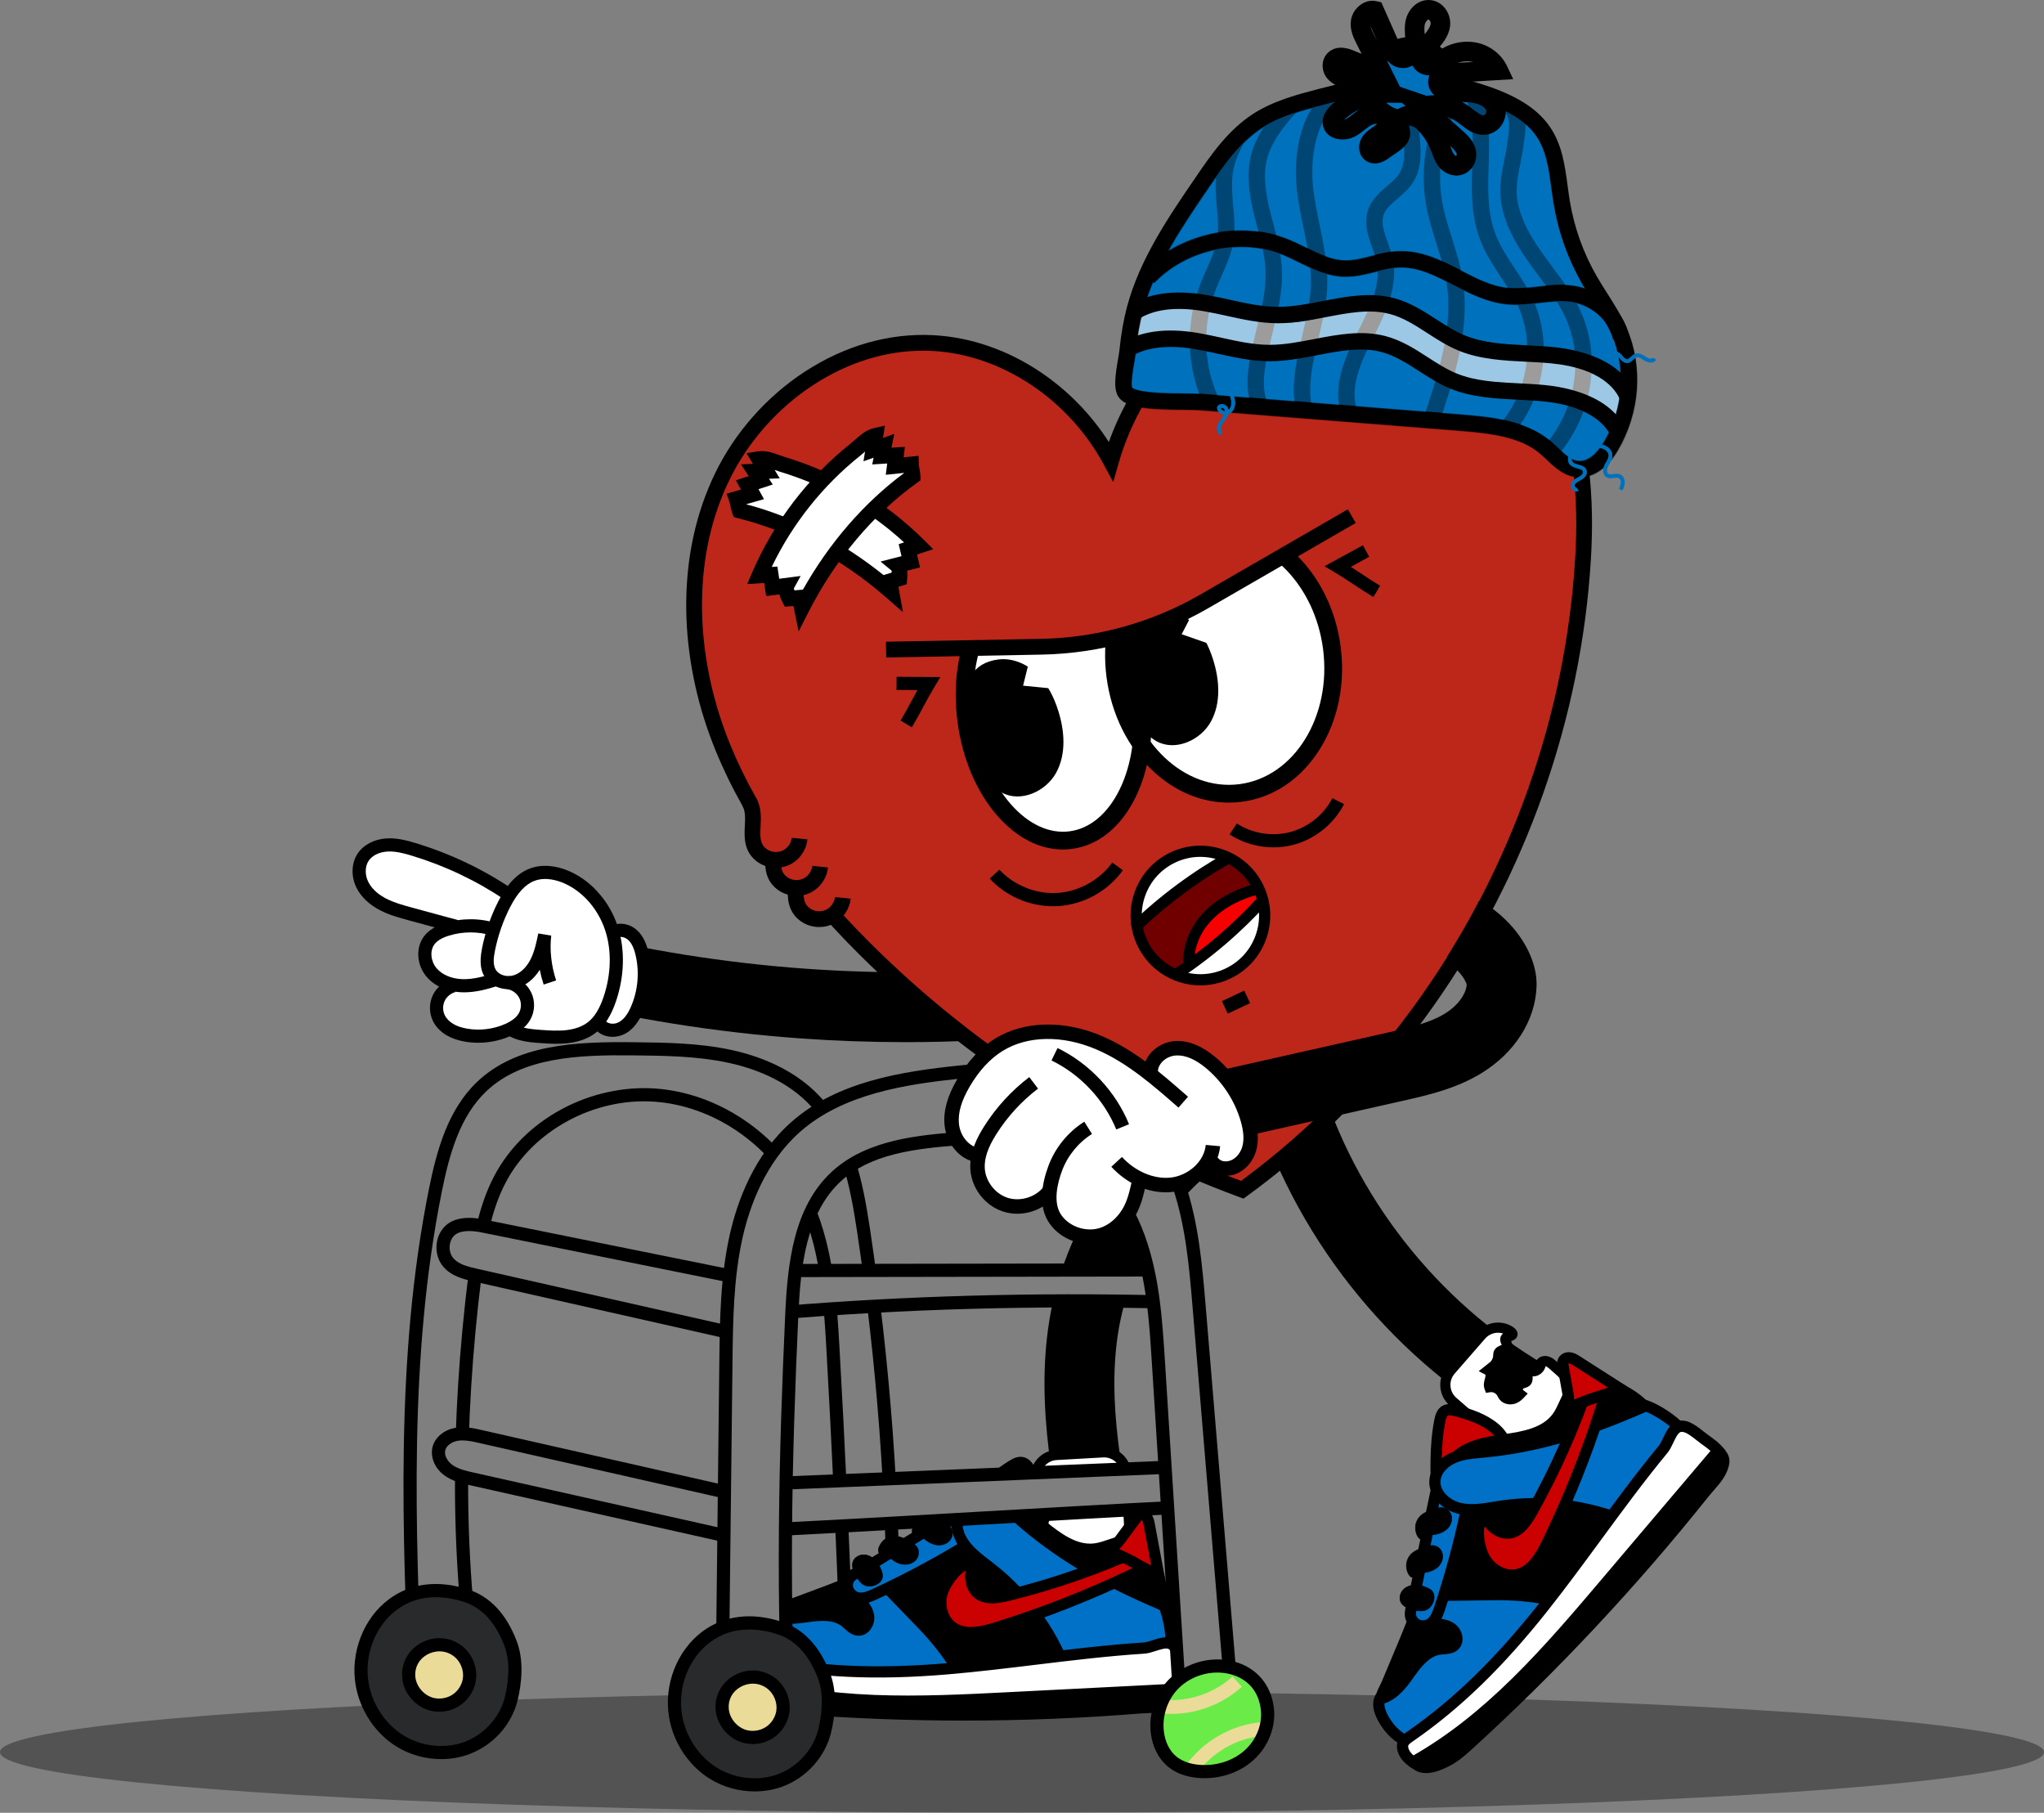 <?xml version="1.0" encoding="UTF-8"?><svg id="Layer_2" xmlns="http://www.w3.org/2000/svg" viewBox="0 0 3108.26 2756.05"><rect x="0" y="0" width="3108.26" height="2756.05" fill="#808080" stroke="none"/><defs><style>.cls-1{fill:#0071c6;}.cls-2{fill:#700000;}.cls-3{fill:#cb0000;}.cls-4{fill:#bd2719;}.cls-5{fill:#6beb48;}.cls-6{fill:#fff;}.cls-7{fill:#f60000;}.cls-8{fill:#0072bd;}.cls-9{fill:#282a2b;}.cls-10{opacity:.39;}.cls-11{opacity:.35;}.cls-12{fill:#7f7f7f;}.cls-13{fill:#eadb98;}.cls-14{fill:#333;}</style></defs><g id="Layer_1-2"><path class="cls-14" d="M1292.38,2488.12v86.65c33.01,0,66.02,1.77,99.03,1.77-8.32-23.16-15.99-46.46-24.31-69.62-3.88-10.81-7.88-21.84-15.03-30.84-7.14-9-18.12-15.77-29.57-14.86s-30.13,15.41-30.13,26.9Z"/><path d="M1399.1,2582.28h-9.01c-16.59,0-33.42-.45-49.69-.89-16.19-.43-32.93-.88-49.35-.88h-6.34v-92.99c0-15.66,22.43-32.14,35.96-33.21,12.59-.99,25.68,5.45,35.04,17.24,7.87,9.91,12.2,21.98,16.03,32.64,4.17,11.61,8.24,23.44,12.18,34.88,3.92,11.4,7.98,23.2,12.13,34.74l3.04,8.48ZM1297.4,2567.86c14.52.09,29.15.49,43.35.87,13.24.35,26.85.72,40.35.84-3.12-8.84-6.17-17.72-9.15-26.38-3.92-11.4-7.98-23.19-12.12-34.72-3.67-10.21-7.46-20.77-14.03-29.04-5.2-6.55-14.26-13.27-24.11-12.49-9.31.74-24.29,13.43-24.29,20.58v80.34Z"/><path class="cls-12" d="M1358.61,2483.82c.5-206.23-14.69-412.49-45.38-616.42-10.69-71.04-25.42-146.25-74.91-198.32-33.88-35.64-80.98-56.45-129.07-66.74-48.08-10.29-97.64-10.86-146.81-11.39-81.19-.88-171.32,1.58-230.09,57.6-42.42,40.44-58.88,100.54-70.39,158.01-51.01,254.69-40.19,517.19-29.15,776.7,30.66,1.3,65.88,3.71,96.54,5-36.97-215.57-33.98-435.8-7.11-652.86,6.22-50.24,14.48-101.33,38.04-146.15,43.93-83.59,141.04-134.45,235.24-127.93,94.21,6.52,181.49,67.68,224.45,151.77,36.42,71.29,42.12,153.79,46.66,233.72,8.36,147.2,15.1,294.49,20.22,441.84,20.44,0,51.33-4.84,71.77-4.84Z"/><path d="M741.31,2602.37l-12.37-.52c-15.4-.65-32.18-1.6-48.41-2.51-16.16-.91-32.87-1.85-48.13-2.49l-9.18-.39-.39-9.18c-10.91-256.54-22.19-521.81,29.34-779.09,12.01-59.97,29.2-121.26,73.29-163.29,60.23-57.42,150.16-61.3,237.1-60.36,48.94.53,99.55,1.08,148.8,11.61,55.87,11.95,102.29,36.03,134.22,69.62,51.41,54.08,66.5,130.29,77.55,203.72,30.68,203.87,45.99,411.77,45.49,617.94l-.02,9.98h-9.98c-9.75,0-22.56,1.21-34.94,2.38-12.85,1.21-26.13,2.47-36.82,2.47h-9.66l-.33-9.65c-5.09-146.57-11.89-295.16-20.21-441.62-4.21-74.1-8.98-158.08-45.58-229.74-42.26-82.73-127.14-140.18-216.23-146.35-91.61-6.34-184.42,44.07-225.7,122.6-23.29,44.32-31.03,94.81-36.96,142.72-13.97,112.8-20.8,222.39-20.31,325.71.53,112.41,9.73,221.5,27.35,324.23l2.09,12.21ZM642.42,2577.28c12.76.61,26.18,1.36,39.23,2.09,11.9.67,24.1,1.36,35.8,1.93-16.46-100.21-25.07-206.21-25.58-315.27-.49-104.17,6.39-214.62,20.46-328.27,5.89-47.57,14.25-102.28,39.11-149.57,22.32-42.47,57.9-77.71,102.88-101.91,43.72-23.52,94.12-34.65,141.9-31.34,95.95,6.64,187.28,68.35,232.66,157.2,38.52,75.41,43.63,165.39,47.74,237.7,8.14,143.3,14.83,288.62,19.88,432.11,7.85-.43,16.68-1.26,25.3-2.08,9.08-.86,18.38-1.74,26.83-2.18,0-201.98-15.23-405.55-45.28-605.23-10.58-70.27-24.87-143.05-72.27-192.91-29.15-30.66-72-52.74-123.91-63.85-47.29-10.12-96.87-10.65-144.83-11.17-82.84-.89-168.28,2.6-223.08,54.84-40.07,38.2-56.12,95.99-67.48,152.74-50.44,251.86-40.08,512.66-29.36,765.16Z"/><path class="cls-12" d="M1127.47,2270.32c-132.2-29.95-264.39-59.89-396.59-89.84-11.91-2.7-24.18-5.41-36.23-3.46-12.05,1.95-24,9.71-27.15,21.51-3.3,12.4,4.08,25.65,14.5,33.14,10.42,7.49,23.32,10.46,35.83,13.26,140.05,31.38,280.1,62.77,420.14,94.15,0-20.44-10.51-48.34-10.51-68.77Z"/><path class="cls-12" d="M1111.34,1936.5c-125.86-25.42-251.72-50.84-377.58-76.25-16.84-3.4-38.87-4.3-50.69,8.16-11.82,12.46-12.55,33.87-1.59,47.1,9.92,11.98,26.24,16.09,41.41,19.51,143.26,32.35,286.52,64.71,429.77,97.06,6.87-27.74,13.74-55.49,20.6-83.23-15.72-.79-46.5-9.24-61.92-12.36Z"/><path d="M1160.02,2047.59l-439.33-99.22c-14.51-3.28-34.39-7.77-46.91-22.89-14.2-17.14-13.28-44.22,2.04-60.36,8.42-8.87,25.66-18,59.93-11.08l377.58,76.25c4.71.95,10.79,2.38,17.21,3.89,14.73,3.46,33.06,7.77,43.23,8.28l12.12.61-25.88,104.52ZM713.54,1871.64c-10.57,0-18.67,2.46-23.21,7.24-8.3,8.74-8.83,24.56-1.14,33.84,7.56,9.13,20.74,12.71,35.92,16.14l420.22,94.91,15.52-62.71c-10.66-1.72-23.31-4.69-34.87-7.41-6.27-1.47-12.2-2.87-16.6-3.76l-377.58-76.25c-6.64-1.34-12.78-2-18.25-2Z"/><path d="M1147.99,2355.17l-432.33-96.89c-12.77-2.86-27.24-6.1-39.48-14.9-17.4-12.5-21.74-31.02-18.33-43.83,3.91-14.67,17.73-25.98,35.21-28.81,14.15-2.29,27.9.83,40.04,3.58l404.38,91.6v7.99c0,9.14,2.56,20.9,5.03,32.26,2.7,12.4,5.48,25.22,5.48,36.51v12.49ZM703.29,2189.95c-2.38,0-4.73.16-7.04.54-7.7,1.25-16.95,6.23-19.08,14.22-2.17,8.14,3.73,17.45,10.67,22.44,8.93,6.42,20.75,9.06,32.18,11.63l406.79,91.16c-.97-6.25-2.43-12.94-3.86-19.51-2.07-9.52-4.2-19.29-5.07-28.43l-389.21-88.17c-8.44-1.91-17.11-3.88-25.39-3.88Z"/><path d="M2330.33,2186.37c-191.27-100.83-342.02-275.67-413.61-479.69l100.25-35.18c62.81,179.01,195.08,332.41,362.9,420.88l-49.54,93.99Z"/><g class="cls-11"><ellipse cx="1554.13" cy="2663.91" rx="1554.13" ry="92.14"/></g><path d="M1622.9,2366.82c-23.68-117.77-50.53-251.25-22.78-382.84,14.92-70.78,46.52-139.54,91.36-198.85,44.85-59.31,102.4-108.44,166.44-142.08l49.41,94.06c-50.29,26.42-95.62,65.18-131.1,112.1-35.48,46.92-60.43,101.1-72.15,156.68-10.14,48.08-12.12,101.91-6.06,164.55,5.78,59.76,18.14,121.21,29.04,175.43l-104.16,20.95Z"/><rect class="cls-6" x="1578.9" y="2209.9" width="138.12" height="220.13" rx="33.71" ry="33.71" transform="translate(-128.77 97.07) rotate(-3.25)"/><path d="M1616.94,2439.64c-10.18,0-19.88-3.69-27.54-10.53-8.26-7.37-13.15-17.52-13.78-28.57l-8.65-152.47c-.63-11.05,3.09-21.69,10.46-29.95,7.37-8.26,17.52-13.15,28.57-13.78l70.59-4c11.05-.63,21.69,3.09,29.95,10.46,8.26,7.37,13.15,17.52,13.78,28.57l8.65,152.47c1.29,22.82-16.21,42.43-39.03,43.72l-70.59,4c-.8.05-1.6.07-2.4.07ZM1678.96,2215.75c-.5,0-1,.01-1.5.04l-70.59,4c-6.93.39-13.29,3.46-17.91,8.64s-6.95,11.84-6.56,18.77l8.65,152.47c.39,6.93,3.46,13.29,8.64,17.91,5.18,4.62,11.85,6.95,18.77,6.56l70.59-4c14.3-.81,25.27-13.11,24.46-27.41l-8.65-152.47c-.39-6.93-3.46-13.29-8.64-17.91-4.8-4.28-10.88-6.6-17.26-6.6Z"/><path class="cls-3" d="M1587.61,2296.17c-1.4-21.47-10.81-41.54-21.02-60.48-2.65-4.92-5.87-10.23-11.22-11.83-5.66-1.69-11.56,1.4-16.56,4.55-34.52,21.74-63.27,51.31-91.68,80.59-15.03,15.49-30.05,30.99-45.08,46.48-3.3,3.4-6.8,7.27-6.95,12-.25,8.25,9.17,12.89,17.02,15.43,27.88,9.03,56.68,18.17,85.87,15.65,24.36-2.1,49.82-14.27,62.4-36.01,12.71-21.96,29.01-38.81,27.22-66.38Z"/><path d="M1488.03,2407.51c-27.63,0-54.5-8.7-78.54-16.48-19.36-6.27-23.15-16.4-22.92-23.8.25-8.3,5.95-14.17,9.35-17.68l45.08-46.48c28.36-29.24,57.69-59.47,93.25-81.87,6.68-4.21,14.7-8.15,23.55-5.5,9.17,2.74,13.8,11.34,16.29,15.95,10.55,19.58,20.51,40.88,22.02,63.97h0c1.59,24.43-9.41,41.44-20.05,57.89-2.78,4.3-5.66,8.75-8.3,13.32-12.88,22.25-39.34,37.67-69.04,40.23-3.57.31-7.14.45-10.69.45ZM1552,2231.91c-2.75,0-6.95,2.65-8.65,3.72-33.84,21.31-62.44,50.8-90.1,79.32l-45.08,46.48c-1.46,1.5-4.49,4.63-4.55,6.32-.05,1.65,3.41,4.56,11.13,7.06,25.59,8.28,54.58,17.67,82.51,15.26,19.01-1.64,43.63-10.85,55.75-31.78,2.85-4.92,5.84-9.55,8.74-14.03,9.96-15.41,18.57-28.72,17.35-47.52h0c-1.29-19.83-10.38-39.11-20.01-56.99-1.22-2.27-3.76-6.99-6.16-7.7-.28-.08-.59-.12-.92-.12Z"/><path d="M1232.21,2428.73c72.83-27.12,147.21-55.11,206.91-104.86,20-16.67,40.07-36.55,65.94-39.53,29.83-3.44,56.68,16.66,80.01,35.57,23.32,18.91,50.39,38.85,80.17,35.02,21.67-2.79,42.86-18.1,63.53-11.06,19.63,6.69,27.44,29.73,32.62,49.81,5.24,20.3,10.4,42.29,2.53,61.72-8.32,20.55-29.07,32.94-48.98,42.69-157.78,77.23-350.88,78.03-509.29,2.13-12.84-6.15-44.53-22.67-39.95-41.47,2.39-9.79,18.48-12.13,26.42-15.08,13.36-4.97,26.73-9.95,40.09-14.92Z"/><path d="M1458.04,2565.11c-89.44,0-177.93-19.76-256.07-57.2-33.88-16.23-48.87-33.46-44.55-51.18,3.05-12.53,17.16-16.67,26.49-19.41,1.99-.58,3.87-1.14,5.24-1.64l40.09-14.92c71.38-26.57,145.19-54.05,204.43-103.42,2.49-2.08,4.99-4.21,7.5-6.35,18.55-15.83,37.74-32.2,62.92-35.11,32.48-3.75,60.47,16.43,86.36,37.41,22.99,18.63,47.62,36.55,73.71,33.19,7.03-.9,14.2-3.35,21.79-5.95,14.59-4.99,29.67-10.15,45.58-4.72,22.93,7.81,32.14,32.57,38.13,55.75,4.82,18.67,11.42,44.23,2.18,67.06-9.41,23.23-32.14,36.87-53.14,47.15-78.56,38.45-167.82,58.98-258.12,59.35-.84,0-1.69,0-2.53,0ZM1235.18,2436.72l-40.09,14.92c-1.93.72-4.09,1.35-6.38,2.03-4.19,1.23-14,4.11-14.72,7.08-2,8.19,11.55,20.36,35.35,31.76,75.85,36.34,161.8,55.53,248.7,55.53.82,0,1.64,0,2.46,0,87.74-.37,174.43-20.29,250.69-57.62,32.25-15.79,40.76-28.19,44.83-38.23,6.59-16.29,2.59-35.17-2.89-56.39-5.09-19.72-11.91-38.69-27.12-43.87-10.4-3.54-22.13.47-34.56,4.72-8.06,2.75-16.4,5.6-25.13,6.73-2.86.37-5.71.54-8.51.54-29.32,0-55.55-19.11-78.11-37.4-23.07-18.7-47.78-36.71-73.66-33.72-20.03,2.31-37.2,16.97-53.81,31.14-2.56,2.18-5.1,4.35-7.65,6.48-61.48,51.24-136.68,79.23-209.4,106.3h0Z"/><path class="cls-1" d="M1306.28,2431.73c6.52,7.55,13.31,15.71,14.61,25.61,1.29,9.89-5.71,21.49-15.68,21.05-8.08-.36-13.69-7.78-20.04-12.79-15.83-12.48-38.28-10.5-58.24-7.68-19.96,2.82-42.21,5.32-58.55-6.49-13.15,4.27-19.97,25.38-22.07,40.13-2.11,14.81-.53,31.32,8.37,43.34,10.78,14.55,30.15,19.28,47.97,22.48,70.76,12.7,143.03,16.96,214.8,12.64,10.18-.61,20.87-1.57,29.33-7.26,8.46-5.7,13.53-17.76,8.18-26.45-14.94-24.29-32.74-46.51-52.56-67.01-20.43-21.14-40.87-42.27-61.3-63.41-5.51-5.7-12.17-11.85-20.05-11.12-7.35.68-12.93,7.49-14.61,14.68-1.68,7.18-1.52,15.04-.15,22.29Z"/><path d="M1363.1,2580.18c-54.27,0-108.54-4.82-161.96-14.41-20.49-3.68-41.13-9.35-53.32-25.8-9.21-12.43-12.75-30.06-9.97-49.62,1.33-9.34,7.27-40.34,27.88-47.03l4.12-1.34,3.51,2.54c13.2,9.54,32.3,7.79,52.36,4.96,21.65-3.06,46.29-5.1,64.71,9.43,1.82,1.43,3.5,2.96,5.12,4.44,3.62,3.29,7.03,6.4,10.02,6.53,1.32.06,2.6-.59,3.83-1.93,2.19-2.39,3.43-6.29,3.01-9.49-.93-7.12-6.04-13.52-12.61-21.14l-1.5-1.74-.42-2.25c-1.7-9-1.62-17.92.23-25.81,2.7-11.54,11.8-20.27,22.13-21.22,12.59-1.17,21.95,8.5,26.97,13.68l61.3,63.41c21.11,21.83,39.17,44.87,53.69,68.47,3.85,6.26,4.52,13.93,1.89,21.59-2.26,6.57-6.84,12.55-12.57,16.4-10.06,6.77-22.11,8.01-33.59,8.7-18.26,1.1-36.56,1.64-54.85,1.65ZM1167.98,2461.28c-5.3,4.32-10.94,15.38-13.23,31.47-1.25,8.74-2.02,25.18,6.78,37.06,9.08,12.26,26.77,16.32,42.63,19.17,70.1,12.58,141.69,16.8,212.78,12.53,9.51-.57,18.58-1.45,25.08-5.83,4.86-3.27,8.39-10.49,5.68-14.91-13.87-22.55-31.18-44.6-51.43-65.55l-61.3-63.41c-4.5-4.66-9.21-8.92-13.14-8.56-2.97.27-6.09,3.84-7.09,8.13-1.17,4.98-1.31,10.67-.44,16.58,6.09,7.12,13.52,16.53,15.05,28.26,1.08,8.22-1.75,17.12-7.36,23.24-4.66,5.08-10.75,7.72-17.16,7.44-9.15-.4-15.58-6.25-20.75-10.95-1.47-1.34-2.86-2.6-4.2-3.66-13.14-10.36-33.61-8.5-51.77-5.93-16.52,2.33-40.86,5.77-60.14-5.08Z"/><path class="cls-1" d="M1288.5,2411.52c.71,7.74,6.36,14.81,13.76,17.2,9.32,3.02,19.31-1.07,28.2-5.18,46.3-21.38,91.41-45.35,135.04-71.75,10.89-6.59,22.19-13.86,28.06-25.16,5.86-11.3,3.75-27.75-7.65-33.41-10.92-5.42-23.74,1.11-34.14,7.47-31.04,19-62.08,38-93.13,56.99-15.24,9.33-30.48,18.65-45.72,27.98-11.63,7.12-24.7,9.36-24.43,25.85Z"/><path d="M1309.07,2438.3c-3.12,0-6.27-.43-9.43-1.46-10.71-3.46-18.6-13.33-19.63-24.54l-.04-.64c-.3-18.33,11.89-24.56,21.68-29.56,2.29-1.17,4.65-2.38,6.82-3.7l138.84-84.97c12.89-7.88,28-14.98,42.39-7.84,6.48,3.22,11.39,9.09,13.83,16.54,2.99,9.15,2.09,19.78-2.4,28.43-6.73,12.98-18.61,20.9-31.21,28.53-43.74,26.47-89.46,50.76-135.88,72.19-7.6,3.51-16.13,7.01-24.97,7.01ZM1297.03,2411.04c.52,4.26,3.78,8.25,7.86,9.58,6.29,2.03,14.32-1.26,22-4.81,45.84-21.17,91-45.16,134.2-71.3,10.44-6.32,20.21-12.74,24.9-21.79,2.35-4.54,2.88-10.54,1.33-15.28-.71-2.17-2.18-5.07-5.2-6.56-6.95-3.45-16.99,1.66-25.9,7.11l-138.84,84.97c-2.73,1.67-5.39,3.03-7.97,4.35-9.15,4.67-12.4,6.7-12.39,13.74Z"/><path class="cls-1" d="M1770.05,2441.17c-81.85-34.37-154.37-73.39-220.9-132.16-11.61-10.26-23.24-21.04-37.5-27.1-14.26-6.05-32.06-6.44-44.11,3.3-16.26,13.14-15.49,39.34-4.71,57.25,10.79,17.91,28.82,29.94,45.23,42.89,57.13,45.08,99.93,108.06,120.82,177.78,40.32-1.26,77.64-2.07,117.96-3.32,11.61-.36,25.58-2.2,30.4-12.77,6.44-14.13,1.81-28.22,3.37-43.67,1.63-16.21-3.01-45.11-10.56-62.19Z"/><path d="M1622.59,2571.85l-1.88-6.28c-20.36-67.96-62.24-129.58-117.93-173.53-2.58-2.04-5.21-4.06-7.84-6.08-14.51-11.14-29.51-22.67-39.41-39.1-6.29-10.44-9.57-23.27-9-35.22.65-13.69,6.21-25.43,15.66-33.07,16.11-13.01,37.84-10.86,52.8-4.52,14.57,6.18,26.2,16.49,37.45,26.46l2.37,2.1c58.07,51.3,125.48,91.61,218.56,130.69l3.13,1.31,1.37,3.1c7.92,17.92,13.07,48.37,11.24,66.49-.5,4.96-.28,9.84-.05,15.01.45,10.04.92,20.43-4.05,31.33-7.67,16.82-29.63,17.5-37.89,17.76-20.18.63-39.92,1.15-59.02,1.66-19.08.51-38.8,1.03-58.94,1.66l-6.55.2ZM1490.8,2286.12c-6.36,0-12.76,1.57-17.91,5.73-12.71,10.27-11.33,31.99-2.76,46.22,8.24,13.68,21.33,23.73,35.19,34.38,2.69,2.07,5.37,4.13,8.02,6.21,56.7,44.74,99.75,106.95,121.76,175.75,17.92-.54,35.49-1.01,52.53-1.46,19.08-.51,38.8-1.03,58.94-1.66,13.39-.42,20.67-2.89,22.9-7.79,3.26-7.16,2.92-14.73,2.53-23.49-.25-5.56-.51-11.3.12-17.49,1.43-14.18-2.6-39.26-8.62-54.84-93.2-39.42-161.16-80.29-220-132.27l-2.39-2.12c-10.69-9.47-20.79-18.42-32.79-23.52-4.95-2.1-11.21-3.64-17.52-3.64Z"/><path class="cls-3" d="M1433.64,2419.49c-6.74,19.47-1.33,43.79,15.82,55.22,18.75,12.49,43.75,6.73,65.27.06,70.31-21.79,139.04-48.68,205.47-80.39,8.79-4.19,17.88-8.75,23.73-16.53,5.85-7.79,7.3-19.79.59-26.85-68.05,31.73-139.21,56.8-212.11,74.74-15.91,3.92-34.88,6.76-46.81-4.47-6.27-5.9-8.69-14.19-9.42-22.54-.64-7.22,4.47-20.88-5.29-20.03-15.31,1.33-32.85,28.13-37.23,40.78Z"/><path d="M1476.17,2490.65c-11.13,0-21.79-2.42-31.44-8.85-19.31-12.87-27.55-40.86-19.15-65.11,4.48-12.93,23.65-44.67,44.55-46.48,5.75-.5,9.3,1.77,11.26,3.77,5.03,5.12,4.24,12.62,3.6,18.66-.21,1.96-.44,4.18-.34,5.35.69,7.85,2.91,13.44,6.77,17.07,4.7,4.42,13.36,8.69,38.93,2.4,72.26-17.79,143.1-42.75,210.55-74.19l5.56-2.59,4.23,4.45c10.34,10.88,7.74,27.62.05,37.85-7.36,9.79-18.64,15.17-26.87,19.1-66.61,31.79-136.12,58.98-206.62,80.83-13.7,4.25-27.72,7.74-41.08,7.74ZM1468.28,2388.22c-9.58,4.54-22.71,22.88-26.59,34.06h0c-5.94,17.15-.57,36.63,12.49,45.33,15.31,10.19,36.93,5.55,58.02-.99,69.71-21.61,138.46-48.5,204.32-79.94,8.61-4.11,16.1-8,20.58-13.96,2.18-2.9,3.51-6.93,3.32-10.45-66.14,30.24-135.39,54.37-205.99,71.74-17.62,4.34-39.76,7.51-54.69-6.54-6.95-6.54-11.01-15.96-12.07-28-.25-2.81.06-5.77.36-8.63.08-.75.18-1.7.26-2.64Z"/><path class="cls-3" d="M1763.14,2400.61c-5.13-27.42-10.25-54.85-15.38-82.27-.71-3.82-1.48-7.77-3.66-10.99-2.18-3.22-6.19-5.54-9.95-4.54-3.08.82-5.21,3.53-7.11,6.09-8.06,10.85-16.11,21.7-24.17,32.55-2.56,3.44-10.3,10.54-10.55,14.81-.34,5.81,5.05,6.18,9.98,8.35,10.81,4.76,21.33,10.18,31.49,16.19,5.12,3.03,28.27,14.03,29.35,19.81Z"/><path d="M1755.41,2403.89c-2.38-3.18-16.24-10.53-20.79-12.95-2.23-1.18-3.99-2.12-5.17-2.81-9.85-5.83-20.14-11.12-30.59-15.73-.75-.33-1.6-.64-2.51-.96-3.94-1.41-13.18-4.72-12.54-15.69.35-6.06,5.29-11.56,9.65-16.42,1.03-1.15,2.09-2.33,2.57-2.97l24.17-32.55c2.12-2.86,5.67-7.63,11.77-9.25,6.98-1.85,14.69,1.36,19.19,8,3.22,4.75,4.2,9.99,4.99,14.21l15.38,82.26s0,0,0,0h0s-16.77,3.14-16.77,3.14c.21,1.12.65,1.71.65,1.72ZM1702.14,2355.41c1.08.39,2.31.83,3.59,1.39,11.06,4.88,21.96,10.48,32.39,16.65.84.5,2.52,1.39,4.48,2.43,2.93,1.55,5.61,3,8.05,4.37l-11.28-60.35c-.55-2.93-1.12-5.97-2.34-7.77-.27-.4-.62-.7-.89-.88-.72.66-1.81,2.11-2.26,2.72l-24.17,32.55c-.95,1.28-2.16,2.63-3.57,4.2-1.02,1.14-2.74,3.06-4,4.68Z"/><path d="M1794.97,2565.48c-.65,7.66,1.21,15.69-7.43,21.51-15.32,10.31-36.1,8.18-54.51,9.67-173.37,13.99-347.83,14.3-521.25.97-15.34-1.18-30.91-2.53-45.24-8.13-14.32-5.6-32.02-14.22-32.86-29.96-.08-1.58-1.13-3.79-.98-5.53,127.56,40.53,264.77,34.16,398.51,27.35,88.13-4.48,175.63-11.39,263.76-15.87Z"/><path d="M1466.24,2615.9c-85.23,0-170.44-3.25-255.11-9.76-14.14-1.09-31.72-2.44-47.69-8.69-11.05-4.32-36.86-14.42-38.25-37.21-.05-.25-.13-.5-.2-.77-.42-1.56-.99-3.71-.78-6.2l.92-10.62,10.16,3.23c56.54,17.97,120.22,28.12,194.69,31.03,68.27,2.67,138.68-.91,200.81-4.07,44.07-2.24,88.74-5.14,131.94-7.94,43.14-2.8,87.75-5.69,131.81-7.93l9.76-.5-.82,9.73c-.1,1.21-.13,2.52-.16,3.91-.14,6.68-.36,16.78-11.01,23.95-13.88,9.34-31.05,9.95-46.2,10.48-4.33.15-8.42.3-12.39.62-88.71,7.16-178.1,10.74-267.47,10.74ZM1145.2,2566.7c4.97,6.51,15.23,11.25,24.45,14.86,13.6,5.32,29.1,6.51,42.78,7.57,172.56,13.27,347.48,12.94,519.91-.97,4.36-.35,8.84-.51,13.17-.66,14.11-.5,27.44-.97,37.27-7.58,2.08-1.4,2.88-2.65,3.23-5.43-40.89,2.16-82.16,4.84-122.18,7.43-43.26,2.81-88,5.71-132.18,7.95-62.48,3.18-133.31,6.78-202.34,4.08-69.49-2.72-129.92-11.66-184.1-27.26ZM1125.17,2559.99s0,.02,0,.03c0,0,0-.02,0-.03Z"/><path class="cls-6" d="M1795.59,2567.91c-88.13,4.49-176.24,8.97-264.37,13.45-133.74,6.81-270.96,13.18-398.51-27.35-1.73-9.04-.51-20.38,5.55-26.97,5.96-6.48,13.02-4.36,20.81-2.7,93.1,19.85,187,20.84,281.59,12.8,99.92-8.49,199.08-25.07,299.16-31.5,11.75-.76,28.92-11.14,39.85-6.76,13.57,5.44,12.36,28.61,14.36,43.09,1.06,7.69,2.31,17.25,1.58,25.95Z"/><path d="M1380.59,2594.91c-17.11,0-34.25-.28-51.29-.95-76.01-2.98-141.17-13.39-199.19-31.82l-4.84-1.54-.96-4.99c-1.99-10.41-1.03-24.9,7.64-34.34,8.87-9.65,19.53-7.31,27.32-5.61l1.55.34c83.2,17.74,171.89,21.76,279.09,12.65,44.21-3.75,89.09-9.2,132.49-14.46,54.55-6.62,110.96-13.46,166.85-17.06,3.44-.22,8.37-1.8,13.14-3.33,9.76-3.13,20.83-6.68,30.44-2.83,15.8,6.33,17.43,25.55,18.74,41,.27,3.2.53,6.23.89,8.83.98,7.12,2.47,17.88,1.62,27.84l-.63,7.42-29.66,1.51c-80.72,4.11-161.42,8.22-242.15,12.32-47.06,2.39-98.86,5.03-151.05,5.03ZM1140.52,2547.51c55.23,16.95,117.28,26.57,189.45,29.4,68.27,2.67,138.68-.91,200.81-4.07,80.72-4.1,161.43-8.21,242.14-12.32l14.31-.73c-.2-6.05-1.05-12.17-1.67-16.67-.42-3.05-.7-6.29-.99-9.72-.87-10.21-2.06-24.2-8.1-26.62-3.9-1.56-12.21,1.1-18.88,3.24-5.76,1.85-11.71,3.76-17.25,4.11-55.4,3.56-111.57,10.38-165.89,16.97-43.55,5.28-88.58,10.74-133.1,14.53-108.92,9.25-199.19,5.14-284.09-12.96l-1.63-.35c-7.55-1.65-9.21-1.58-11.11.49-2.77,3.01-4.24,8.67-4,14.71Z"/><path d="M1316.25,2410.67c-6.77-2.32-11.15-8.77-14.65-15.01-3.67-6.55-7-14.28-4.49-21.36,2.69-7.57,11.76-11.61,19.67-10.2,13.19,2.34,22.25,16.45,25.01,28.7,2.97,13.18-14.31,21.72-25.54,17.86Z"/><path d="M1322.16,2412.03c-2.11,0-4.17-.31-6.05-.96-6.94-2.38-11.41-9.02-14.88-15.2-3.49-6.22-7.15-14.31-4.52-21.71,2.63-7.42,11.48-12.02,20.14-10.48,13.47,2.39,22.58,16.72,25.35,29.03,1.13,5.03-.54,9.87-4.72,13.61-4.07,3.65-9.88,5.71-15.32,5.71ZM1313.6,2364.25c-7.11,0-13.94,4.16-16.08,10.2-2.51,7.08,1.06,14.95,4.46,21.01,3.39,6.04,7.75,12.52,14.41,14.81h0c6.46,2.22,15.09.29,20.53-4.58,3.94-3.53,5.52-8.07,4.46-12.79-2.71-12.04-11.59-26.05-24.67-28.38-1.03-.18-2.07-.27-3.11-.27Z"/><path d="M1342.23,2343.43c4.95-5.32,12.31-8.3,19.56-7.93,7.34.38,14.08,3.93,20.56,7.4,5.07,2.72,10.43,5.73,13.05,10.85,2.92,5.72,1.49,13.13-2.79,17.92-4.28,4.8-10.96,7.07-17.38,6.76-6.42-.31-12.56-3.01-17.75-6.8-3.44-2.52-6.54-5.53-10.27-7.61-5.1-2.85-11.4.12-11.51-6.33-.08-4.98,3.25-10.75,6.52-14.26Z"/><path d="M1376.43,2378.89c-.4,0-.81-.01-1.22-.03-6-.29-12.22-2.67-17.98-6.88-1.21-.89-2.4-1.85-3.55-2.78-2.11-1.71-4.29-3.47-6.67-4.8-1.81-1.01-3.83-1.27-5.62-1.49-3.11-.39-6.04-.76-6.12-5.2-.09-5.04,3.27-10.94,6.63-14.56h0c5.05-5.43,12.5-8.44,19.9-8.06,7.57.39,14.57,4.14,20.74,7.45,5.72,3.07,10.66,6.01,13.23,11.03,2.91,5.69,1.74,13.26-2.85,18.4-3.91,4.39-10.01,6.93-16.5,6.93ZM1342.54,2343.72h0c-3.25,3.49-6.49,9.16-6.41,13.96.06,3.7,2.17,3.97,5.37,4.37,1.86.23,3.97.5,5.93,1.59,2.45,1.37,4.66,3.16,6.79,4.88,1.14.92,2.32,1.88,3.52,2.75,5.62,4.11,11.68,6.43,17.52,6.72,6.7.33,13.06-2.15,17.04-6.62,4.36-4.89,5.48-12.06,2.73-17.45-2.45-4.8-7.28-7.67-12.87-10.67-6.09-3.27-13-6.97-20.38-7.35-7.17-.37-14.35,2.55-19.23,7.79Z"/><path d="M1393.63,2314.01c4.95-5.32,12.31-8.3,19.56-7.93,7.34.38,14.08,3.93,20.56,7.4,5.07,2.72,10.43,5.73,13.05,10.85,2.92,5.72,1.49,13.13-2.79,17.92s-10.96,7.07-17.38,6.76c-6.42-.31-12.56-3.01-17.75-6.8-3.44-2.52-6.54-5.53-10.27-7.61-5.1-2.85-11.4.12-11.51-6.33-.08-4.98,3.25-10.75,6.52-14.26Z"/><path d="M1427.83,2349.47c-.4,0-.81-.01-1.22-.03-6-.29-12.22-2.67-17.98-6.88-1.21-.89-2.4-1.85-3.55-2.78-2.11-1.71-4.29-3.47-6.67-4.8-1.81-1.01-3.83-1.27-5.62-1.49-3.11-.39-6.04-.76-6.12-5.2-.09-5.04,3.27-10.94,6.63-14.56h0c5.05-5.43,12.5-8.44,19.9-8.06,7.57.39,14.57,4.14,20.74,7.45,5.72,3.07,10.66,6.01,13.23,11.03,2.91,5.69,1.74,13.26-2.85,18.4-3.91,4.39-10.01,6.93-16.5,6.93ZM1393.94,2314.3h0c-3.25,3.49-6.49,9.16-6.41,13.96.06,3.7,2.17,3.97,5.37,4.37,1.86.23,3.97.5,5.93,1.59,2.45,1.37,4.66,3.16,6.79,4.88,1.14.92,2.32,1.88,3.52,2.75,5.62,4.11,11.68,6.43,17.52,6.72,6.71.34,13.06-2.15,17.04-6.62,4.36-4.89,5.48-12.06,2.73-17.44-2.45-4.8-7.28-7.67-12.87-10.67-6.09-3.27-13-6.97-20.38-7.35-7.17-.36-14.35,2.55-19.23,7.79Z"/><path class="cls-6" d="M2418.65,2174.57s-46.42,53.33-46.42,53.33c-12.22,14.04-33.51,15.52-47.56,3.3l-115.2-100.26c-14.04-12.22-15.52-33.51-3.3-47.56,0,0,46.41-53.33,46.42-53.33,6.69-7.69,16.7-11.98,26.88-11.55,5.12.22,10.17,1.61,14.67,4.07,4.32,2.36,9.82,6.77,1.74,8.81-2.34.59-5.09.99-6.31,3.07-2.32,3.97,3.53,8.68,2.32,13.12-1.4,5.16-10.11,4.21-12.69,8.9-.93,1.68-.82,3.71-.94,5.63-.43,6.61-4.14,12.92-9.71,16.51-1.93,1.54-3.86,3.08-5.79,4.62,4.09,2.09,4.44,7.82,3.38,12.29s-2.95,9.16-1.39,13.48c7.07-1.18,14.69,2.31,18.43,8.42,1.19,1.95,2.03,4.15,3.51,5.89,1.92,2.24,4.78,3.52,7.7,3.94,2.74.39,5.58.07,8.17-.93,3.53-1.37,6.47-3.92,9.07-6.67-2.49-1.91-3.9-5.15-3.58-8.27s2.34-6.02,5.16-7.39c2.85-1.38,6.57-1.43,8.47-3.97,2.99-4-.95-11.09,2.99-14.15,2.04-1.58,4.93-.93,7.5-1.07,6.01-.33,11.14-6.2,10.68-12.2,1.9-3.03,6.12-3.9,9.56-2.95s6.3,3.31,9.03,5.63c18.8,16.04,35.61,33.71,53.12,51.06,13.29,13.18,17.27,33.04,4.07,48.21Z"/><path d="M2346.78,2247.2c-9.65,0-19.34-3.34-27.18-10.16l-115.2-100.26c-8.35-7.27-13.37-17.35-14.14-28.39s2.81-21.72,10.08-30.07c38.2-43.9,45.08-51.8,46.42-53.33h0c8.2-9.43,20.56-14.75,33.05-14.21,6.29.27,12.53,2,18.05,5.01,7.18,3.92,10.49,8.55,9.83,13.76-.33,2.62-2.04,7.31-9.77,9.31,1.21,2.68,2.62,6.43,1.45,10.76-1.79,6.57-7.63,8.73-11.12,10.01-.65.24-1.54.57-2.14.85-.02.29-.03.61-.04.88-.02.42-.04.84-.06,1.26-.57,8.76-5.39,17.16-12.63,22.11,1.26,3.63,1.42,7.98.33,12.6-.22.92-.46,1.84-.71,2.77-.13.49-.26.99-.39,1.48,7.01,1.42,13.46,5.69,17.22,11.84.55.91,1.02,1.79,1.42,2.57.5.96.97,1.86,1.37,2.32.54.62,1.65,1.13,2.92,1.31,1.42.2,2.94.03,4.28-.49.53-.2,1.06-.47,1.61-.8-.92-2.43-1.29-5.06-1.03-7.7.59-5.82,4.22-11.02,9.49-13.57,1.56-.76,3.1-1.21,4.34-1.57.29-.09.66-.19.99-.3,0-.54-.03-1.19-.06-1.69-.17-3.59-.46-9.61,4.81-13.7,3.68-2.86,7.86-2.76,10.36-2.69.56.01,1.08.03,1.45,0,.78-.04,1.69-.56,2.38-1.35.69-.79,1.08-1.76,1.02-2.54l-.2-2.55,1.36-2.16c3.56-5.67,11.02-8.25,18.17-6.29,5.24,1.44,9.14,4.77,11.99,7.2,14.94,12.75,28.79,26.65,42.19,40.11,3.77,3.78,7.54,7.57,11.35,11.35,17.58,17.43,19.41,41.6,4.46,58.78l-46.42,53.33c-8.18,9.4-19.71,14.22-31.29,14.22ZM2258.26,2035.33c-3.08,3.53-46.24,53.13-46.24,53.13-4.56,5.23-6.8,11.93-6.32,18.85.48,6.92,3.63,13.24,8.86,17.8l115.2,100.26c10.8,9.4,27.24,8.26,36.65-2.54l46.42-53.33,5.83,5.08-5.83-5.08c10.97-12.6,6.05-27.98-3.68-37.64-3.83-3.8-7.63-7.61-11.42-11.42-13.18-13.23-26.81-26.92-41.27-39.25-1.84-1.57-4.14-3.53-6.06-4.06-.05-.01-.1-.02-.14-.03-.68,3.2-2.2,6.27-4.46,8.84-3.43,3.92-8.23,6.33-13.16,6.6-.73.04-1.41.04-2.04.03,0,.06,0,.12,0,.18.15,3.12.37,7.83-2.69,11.92-2.79,3.73-6.73,4.88-9.34,5.65-.76.22-1.54.45-1.94.65-.41.2-.8.75-.84,1.2s.22,1.07.58,1.35l6.82,5.21-5.9,6.24c-2.54,2.68-6.53,6.49-11.9,8.57-3.82,1.48-7.99,1.96-12.05,1.38-5.04-.72-9.47-3.05-12.48-6.56-1.54-1.8-2.53-3.69-3.32-5.21-.33-.62-.63-1.21-.92-1.68-2.08-3.41-6.61-5.48-10.56-4.83l-6.35,1.06-2.19-6.06c-2.09-5.79-.63-11.22.54-15.57.21-.77.42-1.55.6-2.31.42-1.76.33-3.22.15-3.86l-10.19-5.22,15.78-12.55c3.49-2.25,5.91-6.38,6.18-10.52.02-.3.03-.6.04-.9.08-1.99.21-5,1.84-7.96,2.61-4.74,7.32-6.48,10.44-7.63.23-.08.5-.18.76-.28-.05-.12-.11-.23-.16-.34-1.35-2.92-3.85-8.35-.58-13.94.78-1.33,1.72-2.38,2.74-3.2-2.11-.65-4.3-1.02-6.5-1.12-7.84-.33-15.58,2.99-20.72,8.9h0s-.01.02-.03.04l-.14.16ZM2294.77,2023.65h0,0Z"/><path class="cls-3" d="M2272.29,2170.87c-16.6-13.68-37.68-20.56-58.47-26.1-5.4-1.44-11.47-2.72-16.3.08-5.11,2.97-6.9,9.38-8.03,15.19-7.79,40.04-5.93,81.25-4.03,122,1,21.56,2,43.12,3.01,64.68.22,4.73.64,9.93,3.99,13.28,5.84,5.83,15.67,2.14,22.9-1.84,25.67-14.14,52.05-28.87,70.2-51.87,15.15-19.2,23.71-46.08,16.48-70.13-7.3-24.3-8.42-47.72-29.75-65.29Z"/><path d="M2200.22,2371.56c-6.45,0-10.86-2.6-13.79-5.52-5.88-5.87-6.25-14.04-6.48-18.92l-3-64.68c-1.89-40.69-3.85-82.76,4.18-124.02,1.51-7.75,4.12-16.29,12.12-20.93,8.28-4.81,17.71-2.3,22.78-.95,21.49,5.72,43.84,13.04,61.7,27.75h0c18.9,15.57,23.76,35.24,28.47,54.25,1.23,4.98,2.5,10.12,4.02,15.17,7.4,24.62.52,54.46-17.95,77.87-19.5,24.71-47.81,40.3-72.78,54.06-7.85,4.32-14.18,5.93-19.25,5.93ZM2204.33,2151.72c-1.01,0-1.9.14-2.53.51-2.37,1.38-3.51,7.23-3.94,9.44-7.63,39.25-5.73,80.29-3.88,119.97l3.01,64.68c.1,2.09.3,6.45,1.5,7.64,1.17,1.17,5.66.63,12.76-3.28,23.56-12.98,50.26-27.68,67.62-49.68,11.82-14.98,21.97-39.23,15.01-62.39-1.64-5.45-2.96-10.8-4.24-15.98-4.41-17.82-8.22-33.2-22.76-45.18-15.34-12.64-35.61-19.21-55.24-24.43-1.76-.47-4.86-1.29-7.3-1.29Z"/><path d="M2125.56,2520.66c30.11-71.65,60.63-145.02,65.25-222.6,1.55-25.99.8-54.23,16.34-75.13,17.91-24.1,50.96-29.91,80.7-33.96,29.75-4.05,62.82-10.12,80.42-34.45,12.8-17.7,16.15-43.63,35.44-53.88,18.31-9.73,40.46.36,58.64,10.33,18.39,10.08,37.94,21.37,46.72,40.41,9.28,20.14,4.11,43.74-2.42,64.93-51.75,167.87-183.38,309.16-347.16,372.64-13.28,5.15-47.01,16.94-57.58.72-5.5-8.44,3.81-21.77,7.1-29.58,5.52-13.15,11.05-26.29,16.57-39.44Z"/><path d="M2121.31,2606.48c-12.4,0-21.28-4.05-26.56-12.15-7.04-10.81-.4-23.92,3.99-32.6.94-1.85,1.82-3.6,2.39-4.94l16.57-39.44c29.5-70.22,60.01-142.82,64.59-219.81.19-3.24.35-6.52.51-9.81,1.17-24.36,2.37-49.55,17.5-69.9,19.5-26.23,53.37-32.82,86.4-37.32,29.32-4,59.24-9.68,74.66-31,4.15-5.74,7.28-12.65,10.58-19.96,6.35-14.05,12.92-28.57,27.76-36.45,21.39-11.36,45.74-1.13,66.74,10.38,16.91,9.27,40.06,21.96,50.37,44.32,10.49,22.76,4.87,48.67-2.02,71.01-25.77,83.59-71.92,162.69-133.48,228.76-61.56,66.07-137.2,117.7-218.76,149.31-16.47,6.38-30.24,9.58-41.25,9.58ZM2133.42,2523.96l-16.57,39.44c-.8,1.9-1.82,3.91-2.89,6.04-1.97,3.9-6.59,13.02-4.92,15.58,4.6,7.06,22.75,5.52,47.35-4.02,79.17-30.68,152.63-80.84,212.44-145.04,59.81-64.2,104.64-141.02,129.66-222.16,10.58-34.32,7.37-49,2.83-58.85-7.36-15.96-23.86-25.97-43.08-36.51-17.86-9.79-36.35-17.81-50.54-10.27-9.7,5.15-14.81,16.45-20.22,28.42-3.51,7.76-7.14,15.79-12.31,22.93-19.37,26.77-54.63,33.6-86.17,37.9-29.43,4.01-59.46,9.68-75.01,30.6-12.03,16.18-13.11,38.73-14.15,60.54-.16,3.36-.32,6.7-.52,10.01-4.75,79.89-35.84,153.87-65.9,225.4h0Z"/><path class="cls-1" d="M2178.46,2468.73c9.97.42,20.57,1.06,28.66,6.89,8.1,5.83,11.75,18.88,4.61,25.84-5.8,5.65-15.05,4.65-23.05,5.85-19.94,2.99-33.86,20.71-45.48,37.19-11.61,16.48-25.03,34.41-44.82,38.23-5.89,12.51,4.83,31.93,14.13,43.56,9.35,11.68,22.47,21.83,37.32,23.57,17.99,2.1,34.7-8.77,49.23-19.57,57.71-42.88,110.29-92.64,156.29-147.89,6.53-7.84,13.15-16.29,14.79-26.35,1.64-10.07-3.68-22.02-13.68-24.07-27.93-5.74-56.31-7.98-84.83-7.57-29.39.42-58.79.84-88.18,1.26-7.92.11-16.96.76-21.84,7-4.54,5.82-3.39,14.55.69,20.7,4.08,6.14,9.92,11.4,16.14,15.37Z"/><path d="M2154.4,2658.65c-1.83,0-3.68-.1-5.54-.32-15.37-1.8-30.64-11.29-42.99-26.71-5.9-7.37-24.42-32.92-15.19-52.52l1.85-3.92,4.25-.82c15.99-3.08,27.79-18.21,39.47-34.77,12.6-17.87,27.98-37.23,51.18-40.71,2.29-.34,4.55-.52,6.74-.69,4.88-.38,9.48-.74,11.62-2.83.94-.92,1.35-2.3,1.22-4.12-.24-3.23-2.24-6.81-4.86-8.7-5.83-4.2-13.99-4.86-24.04-5.29l-2.29-.1-1.93-1.23c-7.72-4.93-14.17-11.1-18.65-17.84-6.56-9.88-6.69-22.48-.31-30.66,7.79-9.99,21.22-10.18,28.44-10.29l88.18-1.26c30.37-.44,59.52,2.17,86.67,7.75,7.2,1.48,13.25,6.24,17.03,13.41,3.24,6.14,4.46,13.58,3.35,20.39-1.95,11.97-9.3,21.6-16.65,30.44-46.43,55.78-99.5,106-157.76,149.28-15.18,11.28-31.64,21.52-49.77,21.52ZM2105.3,2589.76c-.48,6.82,3.72,18.5,13.88,31.2,5.52,6.89,16.97,18.71,31.66,20.43,15.15,1.77,30.22-8.33,43.16-17.95,57.17-42.47,109.26-91.76,154.82-146.5,6.09-7.32,11.67-14.53,12.93-22.27.94-5.78-1.9-13.3-6.98-14.34-25.94-5.33-53.85-7.81-82.99-7.4l-88.18,1.26c-6.48.09-12.81.61-15.23,3.72-1.83,2.35-1.37,7.07,1.07,10.73,2.83,4.26,6.88,8.26,11.78,11.68,9.36.44,21.3,1.47,30.9,8.38,6.72,4.84,11.28,13,11.9,21.27.51,6.88-1.73,13.13-6.32,17.6-6.56,6.39-15.23,7.07-22.19,7.62-1.98.16-3.85.3-5.54.56-16.55,2.48-29.21,18.68-39.77,33.67-9.62,13.64-23.78,33.73-44.88,40.35Z"/><path class="cls-1" d="M2151.56,2467.85c6.13,4.78,15.15,5.5,21.96,1.75,8.58-4.73,12.44-14.81,15.54-24.1,16.12-48.38,29.54-97.67,40.17-147.54,2.65-12.45,5.09-25.66.87-37.67-4.22-12.01-17.65-21.73-29.59-17.3-11.43,4.25-15.45,18.06-17.93,30-7.41,35.63-14.82,71.26-22.23,106.9-3.64,17.49-7.28,34.98-10.91,52.48-2.77,13.35-10.09,24.41,2.12,35.5Z"/><path d="M2163.94,2480.55c-6.28,0-12.56-2.02-17.62-5.97l-.49-.41c-13.57-12.33-9.76-25.48-6.7-36.04.72-2.47,1.46-5.02,1.97-7.51l33.14-159.38c3.08-14.79,8.25-30.66,23.31-36.26,6.79-2.52,14.43-2.08,21.53,1.25,8.71,4.09,15.85,12.02,19.08,21.21,4.85,13.79,2.49,27.87-.58,42.28-10.66,50.01-24.26,99.96-40.42,148.46-3.58,10.74-8.33,22.72-19.51,28.88-4.23,2.33-8.97,3.48-13.7,3.48ZM2157.05,2461.3c3.46,2.54,8.61,2.89,12.36.83,5.79-3.19,8.89-11.3,11.56-19.33,15.96-47.91,29.39-97.24,39.92-146.63,2.54-11.94,4.55-23.45,1.17-33.07-1.7-4.82-5.71-9.31-10.23-11.43-2.06-.97-5.19-1.88-8.34-.71-7.27,2.7-10.43,13.52-12.55,23.74l-33.14,159.37c-.65,3.13-1.48,6-2.29,8.78-2.86,9.87-3.61,13.62,1.54,18.44Z"/><path class="cls-1" d="M2502.89,2137.18c-81.09,36.12-159.19,62.26-247.58,70.5-15.43,1.44-31.25,2.53-45.42,8.78-14.18,6.25-26.64,18.96-27.8,34.41-1.56,20.85,18.07,38.23,38.5,42.63,20.44,4.4,41.55-.51,62.23-3.6,71.98-10.77,147.18,1.16,212.29,33.67,26.69-30.25,51.65-58,78.34-88.25,7.69-8.71,15.91-20.15,11.5-30.9-5.89-14.37-19.32-20.64-29.52-32.35-10.7-12.29-34.94-28.69-52.55-34.89Z"/><path d="M2497.16,2334.13l-5.87-2.93c-63.47-31.69-137.06-43.37-207.22-32.87-3.26.49-6.53,1.02-9.81,1.55-18.05,2.95-36.72,5.99-55.48,1.95-23.74-5.11-47.14-25.81-45.21-51.6,1.01-13.54,10.18-31.57,32.86-41.58,14.48-6.39,29.96-7.81,44.92-9.18l3.15-.29c77.15-7.2,152.68-28.73,244.9-69.8l3.1-1.38,3.2,1.13c18.49,6.5,44.2,23.6,56.16,37.33,3.27,3.76,6.98,6.94,10.91,10.31,7.63,6.55,15.52,13.32,20.06,24.4,7.01,17.1-7.53,33.58-13,39.78-13.36,15.14-26.49,29.89-39.2,44.15-12.69,14.25-25.81,28.99-39.15,44.09l-4.34,4.92ZM2334.87,2277.53c54.46,0,109.03,12.14,158.14,35.54,11.88-13.43,23.56-26.55,34.9-39.29,12.69-14.25,25.81-28.99,39.15-44.09,8.87-10.05,12.05-17.05,10.01-22.02-2.99-7.29-8.73-12.22-15.39-17.93-4.22-3.62-8.58-7.37-12.67-12.06-9.35-10.75-30.39-24.98-45.86-31.27-92.54,40.94-168.86,62.48-247.04,69.78l-3.18.29c-14.23,1.3-27.66,2.53-39.6,7.8-9.87,4.35-21.75,14.1-22.74,27.24-1.22,16.3,15.55,30.16,31.79,33.66,15.6,3.36,31.89.7,49.14-2.11,3.35-.55,6.69-1.09,10.03-1.59,17.63-2.64,35.47-3.94,53.32-3.94Z"/><path class="cls-3" d="M2256.74,2367.52c9.57,18.25,31.01,30.96,51.07,26.28,21.94-5.11,34.86-27.27,44.74-47.53,32.26-66.16,59.72-134.67,82.1-204.79,2.96-9.28,5.87-19.02,4.2-28.61-1.67-9.6-9.43-18.87-19.17-18.81-23.47,71.32-53.92,140.35-90.76,205.77-8.04,14.27-18.96,30.05-35.31,31.06-8.59.53-16.29-3.39-22.88-8.56-5.7-4.48-12.15-17.56-18.22-9.86-9.51,12.07-1.99,43.21,4.23,55.05Z"/><path d="M2299.54,2403.27c-19.79,0-40.19-12.42-50.35-31.78-6.36-12.12-16.36-47.82-3.38-64.29,3.58-4.54,7.66-5.56,10.46-5.62.1,0,.2,0,.29,0,7.02,0,11.87,5.62,15.77,10.15,1.29,1.49,2.75,3.18,3.67,3.91,6.2,4.87,11.79,7.07,17.08,6.75,6.44-.4,15.48-3.79,28.4-26.73,36.52-64.85,66.83-133.57,90.09-204.25l1.92-5.83,6.13-.04h.15c14.92,0,25.29,13.31,27.47,25.88,2.1,12.07-1.7,23.97-4.48,32.67-22.44,70.31-50.21,139.59-82.55,205.93-11.52,23.63-25.61,46.3-50.46,52.09-3.35.78-6.77,1.16-10.22,1.16ZM2257.67,2320.86c-3.25,10.09,1.12,32.22,6.62,42.7,8.43,16.07,26.31,25.5,41.59,21.94,17.91-4.17,29.33-23.11,39-42.96,31.98-65.6,59.45-134.12,81.64-203.65,2.9-9.09,5.2-17.21,3.92-24.56-.62-3.58-2.64-7.3-5.34-9.57-23.24,68.91-53.08,135.9-88.75,199.25-8.9,15.81-21.75,34.12-42.21,35.38-9.53.6-19.18-2.9-28.67-10.37-2.22-1.74-4.16-4-6.04-6.17-.5-.57-1.12-1.29-1.75-2Z"/><path class="cls-3" d="M2468.59,2114.45c-23.5-15.04-47-30.08-70.49-45.12-3.28-2.1-6.67-4.24-10.52-4.85-3.84-.61-8.28.72-10.12,4.14-1.51,2.8-.99,6.22-.43,9.35,2.39,13.3,4.78,26.6,7.18,39.9.76,4.22.62,14.72,3.57,17.83,4,4.22,7.96.55,12.92-1.55,10.87-4.61,22.02-8.58,33.36-11.87,5.71-1.66,29.58-11,34.53-7.83Z"/><path d="M2391.59,2146.14c-3.22,0-6.72-1.12-10-4.58-4.17-4.41-4.8-11.78-5.36-18.28-.13-1.53-.27-3.12-.41-3.91l-7.18-39.9c-.63-3.5-1.68-9.36,1.32-14.91,3.43-6.35,11.06-9.77,18.97-8.51,5.66.9,10.16,3.78,13.77,6.09l70.49,45.12s0,0,0,0l-9.2,14.37c.96.62,1.69.7,1.7.7-3.96-.45-18.79,4.62-23.68,6.29-2.38.81-4.27,1.46-5.58,1.84-11,3.19-21.9,7.07-32.41,11.53-.75.32-1.56.73-2.42,1.17-2.11,1.08-5.82,2.98-10.02,2.98ZM2384.99,2072.95c-.02.98.3,2.76.44,3.51l7.18,39.9c.28,1.56.44,3.37.62,5.47.13,1.52.35,4.09.67,6.12,1.03-.52,2.18-1.12,3.47-1.66,11.13-4.72,22.67-8.83,34.32-12.21.94-.27,2.74-.89,4.83-1.6,3.13-1.07,6.03-2.03,8.7-2.88l-51.71-33.1c-2.51-1.61-5.12-3.27-7.26-3.62-.48-.08-.94-.03-1.25.05Z"/><path d="M2610.55,2204.14c5.14,5.72,12.27,9.86,10.59,20.14-2.97,18.23-18.75,31.92-30.28,46.35-108.51,135.93-227.73,263.3-356.19,380.56-11.36,10.37-23.01,20.8-36.9,27.4-13.89,6.6-32.29,13.6-44.34,3.43-1.21-1.02-3.54-1.77-4.7-3.07,116.88-65.21,206.18-169.58,292.79-271.72,57.08-67.3,111.95-135.8,169.03-203.1Z"/><path d="M2168.63,2695.71c-7.13,0-14.28-1.84-20.5-7.01-.21-.13-.46-.25-.7-.38-1.43-.77-3.38-1.81-5.05-3.68l-7.1-7.94,9.3-5.19c51.81-28.91,102.81-68.37,155.92-120.64,48.69-47.93,94.29-101.7,134.53-149.14,28.55-33.66,57.03-68.21,84.58-101.63,27.49-33.35,55.92-67.83,84.45-101.47l6.32-7.45,6.53,7.27c.81.9,1.75,1.82,2.74,2.79,4.77,4.68,11.99,11.75,9.92,24.42-2.69,16.51-14.01,29.44-23.99,40.84-2.85,3.26-5.55,6.34-8.04,9.46-108.48,135.89-228.62,264.25-357.1,381.54-10.47,9.56-23.5,21.45-38.99,28.81-6.92,3.29-19.81,9.42-32.8,9.42ZM2147.94,2688.55s0,0,0,0c0,0,0,0,0,0ZM2166.54,2678.54c8.13.84,18.63-3.4,27.57-7.64,13.19-6.27,24.68-16.75,34.81-26,127.82-116.68,247.35-244.39,355.27-379.58,2.73-3.42,5.68-6.79,8.53-10.05,9.3-10.62,18.09-20.66,19.99-32.35.4-2.48.04-3.92-1.75-6.07-26.41,31.27-52.71,63.17-78.21,94.1-27.58,33.46-56.11,68.06-84.73,101.81-40.46,47.72-86.33,101.8-135.57,150.26-49.57,48.79-97.45,86.7-145.92,115.52Z"/><path class="cls-6" d="M2612.74,2205.35c-57.07,67.3-114.14,134.6-171.21,201.89-86.61,102.13-175.92,206.5-292.79,271.72-7.78-4.93-15.2-13.58-15.86-22.51-.64-8.78,5.74-12.48,12.27-17.02,78.21-54.26,143.23-122.02,202.13-196.46,62.23-78.64,118.04-162.26,181.88-239.61,7.5-9.08,11.68-28.71,22.36-33.67,13.25-6.16,29.31,10.58,41.23,19.04,6.34,4.49,14.16,10.13,19.99,16.62Z"/><path d="M2148.45,2688.88l-4.29-2.72c-8.95-5.67-18.85-16.29-19.8-29.08-.96-13.07,8.04-19.25,14.62-23.76l1.3-.9c69.9-48.5,133.54-110.38,200.31-194.75,27.54-34.79,54.29-71.23,80.17-106.46,32.53-44.29,66.17-90.09,101.81-133.28,2.19-2.66,4.42-7.33,6.56-11.85,4.4-9.26,9.39-19.76,18.78-24.12,15.43-7.18,30.56,4.79,42.72,14.41,2.52,2,4.9,3.88,7.05,5.4,5.87,4.16,14.73,10.45,21.4,17.88l4.97,5.54-4.81,5.68c-57.07,67.3-114.14,134.6-171.21,201.89-40.46,47.72-86.33,101.8-135.57,150.26-54.21,53.36-106.41,93.72-159.58,123.38l-4.43,2.47ZM2557.65,2176.9c-.92,0-1.77.16-2.54.52-3.81,1.77-7.56,9.65-10.56,15.98-2.59,5.46-5.28,11.1-8.81,15.39-35.34,42.82-68.83,88.42-101.22,132.52-25.97,35.36-52.82,71.92-80.54,106.95-67.83,85.72-132.64,148.69-203.96,198.18l-1.38.95c-6.38,4.38-7.46,5.64-7.26,8.44.3,4.08,3.42,9.02,7.98,12.99,50.17-28.65,99.67-67.28,151.14-117.95,48.69-47.93,94.29-101.7,134.53-149.14,55.37-65.28,110.72-130.56,166.08-195.85-4.54-3.99-9.59-7.57-13.29-10.2-2.51-1.78-5.06-3.8-7.76-5.94-6.99-5.53-16.23-12.84-22.4-12.84Z"/><path d="M2169.94,2447.04c-6.33,3.34-14.02,2.12-20.97.4-7.29-1.81-15.2-4.67-18.64-11.35-3.68-7.14-.41-16.52,6.03-21.32,10.74-8.01,27.22-4.96,38.04,1.42,11.64,6.86,6.03,25.3-4.47,30.85Z"/><path d="M2160.53,2449.57c-3.93,0-7.94-.8-11.65-1.72-6.92-1.72-15.32-4.58-18.92-11.57-3.6-7-.9-16.6,6.16-21.86,10.96-8.18,27.65-5.01,38.52,1.4,4.44,2.62,6.82,7.15,6.69,12.76-.18,7.59-4.88,15.51-11.17,18.83-2.98,1.58-6.27,2.16-9.61,2.16ZM2152.3,2410.37c-5.67,0-11.18,1.38-15.68,4.74-6.62,4.94-9.27,14.26-5.91,20.78,3.44,6.68,11.62,9.46,18.36,11.13,6.72,1.67,14.43,2.93,20.66-.36h0c6.04-3.19,10.55-10.8,10.72-18.1.12-5.29-2.1-9.55-6.27-12.01-6.13-3.62-14.16-6.19-21.89-6.19Z"/><path d="M2138.72,2382.07c-.48-7.25,2.38-14.65,7.62-19.69,5.3-5.09,12.5-7.58,19.47-9.92,5.45-1.83,11.32-3.68,16.84-2.08,6.17,1.79,10.59,7.9,11.15,14.3.57,6.4-2.35,12.83-6.97,17.29-4.62,4.46-10.79,7.09-17.11,8.28-4.19.79-8.51.98-12.58,2.27-5.57,1.77-7.72,8.4-12.5,4.06-3.69-3.35-5.61-9.73-5.93-14.51Z"/><path d="M2147.7,2398.46c-1.01,0-2.1-.43-3.34-1.56-3.73-3.39-5.74-9.88-6.07-14.8h0c-.5-7.4,2.4-14.88,7.75-20.02,5.47-5.25,12.99-7.78,19.63-10.01,5.01-1.68,11.25-3.78,17.1-2.09,6.14,1.78,10.85,7.81,11.46,14.67.55,6.22-2.1,12.81-7.1,17.63-4.32,4.17-10.31,7.08-17.32,8.39-1.48.28-2.99.48-4.46.68-2.69.37-5.46.75-8.07,1.57-1.98.63-3.55,1.93-4.93,3.07-1.51,1.25-2.96,2.45-4.64,2.45ZM2178.15,2350.2c-3.85,0-7.87,1.21-12.21,2.67-6.55,2.2-13.98,4.7-19.31,9.82-5.17,4.97-7.97,12.2-7.49,19.35h0c.32,4.76,2.23,11,5.79,14.23,2.74,2.49,4.38,1.13,6.87-.92,1.45-1.2,3.08-2.55,5.22-3.23,2.68-.85,5.49-1.23,8.21-1.61,1.45-.2,2.96-.4,4.42-.68,6.85-1.29,12.69-4.11,16.89-8.17,4.81-4.65,7.37-10.98,6.84-16.95-.58-6.52-5.04-12.25-10.85-13.93-1.44-.42-2.9-.6-4.38-.6Z"/><path d="M2152.48,2324.47c-.48-7.25,2.38-14.65,7.62-19.69,5.3-5.09,12.5-7.58,19.47-9.92,5.45-1.83,11.32-3.68,16.84-2.08,6.17,1.79,10.59,7.9,11.15,14.3s-2.35,12.83-6.97,17.29c-4.62,4.46-10.79,7.09-17.11,8.28-4.19.79-8.51.98-12.58,2.27-5.57,1.77-7.72,8.4-12.5,4.06-3.69-3.35-5.61-9.73-5.93-14.51Z"/><path d="M2161.45,2340.85c-1.01,0-2.1-.43-3.34-1.56-3.73-3.39-5.74-9.88-6.07-14.8h0c-.5-7.4,2.4-14.88,7.75-20.02,5.46-5.25,12.99-7.78,19.63-10.01,5.01-1.68,11.25-3.78,17.1-2.09,6.14,1.78,10.85,7.81,11.46,14.67.55,6.22-2.1,12.81-7.1,17.63-4.32,4.17-10.31,7.08-17.32,8.39-1.48.28-3,.49-4.46.69-2.69.37-5.46.75-8.07,1.57-1.98.63-3.55,1.93-4.93,3.07-1.51,1.25-2.96,2.45-4.64,2.45ZM2191.9,2292.59c-3.85,0-7.87,1.21-12.21,2.67-6.55,2.2-13.98,4.7-19.31,9.82-5.17,4.97-7.97,12.2-7.49,19.35h0c.32,4.75,2.23,11,5.79,14.23,2.74,2.49,4.38,1.13,6.87-.92,1.45-1.2,3.08-2.55,5.22-3.23,2.67-.85,5.49-1.23,8.21-1.61,1.46-.2,2.96-.41,4.42-.68,6.85-1.28,12.69-4.11,16.89-8.17,4.81-4.65,7.37-10.98,6.84-16.95-.58-6.52-5.04-12.25-10.85-13.93-1.44-.42-2.9-.6-4.38-.6Z"/><path d="M1376.68,1584.43c-53.47,0-106.94-1.92-160.21-5.75-128.13-9.22-255.99-29.63-380.01-60.65l25.78-103.07c118.08,29.54,239.83,48.97,361.86,57.75,122.03,8.79,245.3,6.99,366.4-5.32l10.75,105.7c-74.31,7.56-149.43,11.35-224.57,11.35Z"/><path class="cls-4" d="M2404.17,712.92l.11.93c2.71,22.43,4.12,45.12,4.54,67.78.43,23.03-.19,45.99-1.56,68.54-14.69,240.54-98.35,475.53-236.56,671.56-77.55,109.94-172.25,207.62-281.58,287.14-213.87-78.72-410.47-203.98-572.22-364.55-95.06-94.37-179.38-202.93-225.68-328.64-23.56-64-36.45-132.92-35.68-201.1.71-65.74,14.09-130.78,42.77-189.96,58.41-120.56,186.52-210.07,320.3-203.05,113.09,5.91,217.32,79.89,270.79,179.74,9.57-33.61,23.35-65.43,40.66-94.93.13-.23.27-.46.43-.7.73-1.3,1.49-2.58,2.28-3.86.16-.26.31-.52.47-.78.02-.03.02-.06.05-.06,11.07-18.25,23.5-35.58,37.14-51.77,8.8-10.54,18.12-20.58,27.9-30.13,1.04-1.01,2.07-2.03,3.11-2.99,6.9-6.65,14.05-13.03,21.39-19.17,11.16-9.32,22.79-18.02,34.83-26.07,1.94-1.31,3.89-2.6,5.86-3.86,23.06-14.87,47.57-27.39,73.2-37.24,22.1-8.54,45.01-15.07,68.52-19.39,7.56-1.4,15.2-2.59,22.87-3.51.88-.11,1.78-.21,2.66-.29,14.74-1.7,29.7-2.53,44.76-2.44,1.43-.01,2.88,0,4.31.04,2.56.04,5.1.11,7.67.21,6.55.26,13.11.65,19.65,1.27,36.15,3.23,72.04,11.64,105.46,25.44,35.51,14.68,68.23,35.42,95.55,62.48,9.73,9.65,18.61,19.89,26.67,30.63,3.62,4.76,7.06,9.65,10.33,14.62,1.35,2.02,2.64,4.04,3.91,6.07,11.4,18.15,20.87,37.47,28.61,57.65.62,1.57,1.22,3.17,1.79,4.77,3.7,9.92,6.97,20.06,9.88,30.34.58,2.11,1.16,4.22,1.74,6.36,5.38,20.22,9.36,40.99,12.2,62.08l.12,1.04c.26,1.93.52,3.87.76,5.81Z"/><path d="M1891,1822.34l-6.02-2.21c-107.23-39.47-210.85-90.85-307.96-152.72-97.1-61.86-187.46-134.06-268.57-214.58-112.27-111.46-187.01-220.39-228.49-333-24.59-66.81-37.18-137.83-36.41-205.38.77-70.81,15.56-136.44,43.97-195.05,29.86-61.64,78.21-116.39,136.13-154.18,61.14-39.89,128.77-59.12,195.6-55.62,56.76,2.97,113.42,22.57,163.85,56.69,41.25,27.9,76.49,64.15,103.08,105.81,8.86-24.8,20.08-48.84,33.5-71.73.16-.27.33-.58.55-.92.68-1.19,1.41-2.43,2.29-3.86l.11-.18,2.45-5.35.93-.14c10.64-17.02,22.48-33.29,35.24-48.44,8.88-10.63,18.54-21.07,28.69-30.99,1.08-1.05,2.14-2.1,3.26-3.13,6.87-6.61,14.24-13.22,21.92-19.65,11.41-9.53,23.47-18.55,35.85-26.84,2.15-1.45,4.16-2.77,6.08-4,23.83-15.37,49.2-28.28,75.35-38.33,22.96-8.87,46.74-15.6,70.65-19.99,8.04-1.48,15.98-2.71,23.6-3.62.97-.12,1.93-.23,2.86-.32,15.27-1.75,30.75-2.59,46-2.5,1.58-.01,3.13,0,4.59.05,2.51.04,5.07.11,7.83.21,7.42.3,14.06.72,20.33,1.31,38.3,3.42,74.96,12.27,108.92,26.29,38.42,15.88,71.87,37.76,99.41,65.05,10,9.92,19.36,20.67,27.82,31.96,3.65,4.81,7.29,9.95,10.75,15.22,1.23,1.84,2.57,3.93,4.06,6.3,11.46,18.24,21.42,38.31,29.61,59.65.64,1.62,1.27,3.31,1.88,5.02,3.67,9.84,7.08,20.33,10.15,31.19.61,2.22,1.19,4.34,1.77,6.48,5.31,19.98,9.52,41.37,12.51,63.63l.14,1.11c.27,1.96.53,3.92.77,5.89l.11.93c2.63,21.77,4.18,44.99,4.62,68.99.42,22.03-.12,45.41-1.58,69.49-7.36,120.45-31.79,240.14-72.62,355.74-40.59,114.9-96.47,223.24-166.1,322-79.9,113.28-175.56,210.83-284.33,289.93l-5.19,3.77ZM1403.74,533.18c-57.06,0-114.5,17.88-166.98,52.12-54.32,35.44-99.65,86.78-127.65,144.55-26.85,55.41-40.84,117.6-41.57,184.85-.73,64.67,11.35,132.73,34.94,196.82,40.24,109.26,113.14,215.33,222.87,324.26,79.9,79.31,168.91,150.43,264.56,211.37,93.84,59.79,193.85,109.64,297.33,148.21,104.49-76.88,196.54-171.24,273.65-280.56,68.36-96.96,123.23-203.34,163.09-316.17,40.09-113.49,64.08-230.98,71.3-349.2,1.43-23.44,1.95-46.18,1.54-67.58-.43-23.2-1.93-45.6-4.46-66.56l-.11-.93c-.23-1.88-.48-3.76-.73-5.63l-.14-1.12c-2.86-21.23-6.86-41.59-11.89-60.52-.56-2.07-1.14-4.17-1.71-6.28-2.88-10.17-6.1-20.07-9.55-29.32l-.06-.17c-.53-1.5-1.08-2.97-1.64-4.38l-.04-.11c-7.64-19.91-16.91-38.61-27.57-55.57-1.37-2.19-2.58-4.08-3.73-5.79-3.22-4.9-6.54-9.59-9.9-14.02-7.81-10.42-16.4-20.28-25.56-29.37-25.31-25.07-56.15-45.23-91.68-59.91-31.71-13.1-66.01-21.36-101.95-24.58-5.88-.55-12.1-.95-19.06-1.23-2.59-.1-5.02-.16-7.39-.2h-.16c-1.22-.04-2.52-.05-3.87-.04h-.08s-.08,0-.08,0c-14.37-.08-28.94.7-43.31,2.36l-.29.03c-.75.07-1.51.16-2.26.25-7.17.86-14.61,2.01-22.17,3.4-22.46,4.12-44.78,10.44-66.37,18.78-24.63,9.47-48.52,21.62-71.02,36.13-1.8,1.15-3.63,2.35-5.66,3.72-11.72,7.84-23.1,16.36-33.85,25.33-7.28,6.09-14.26,12.35-20.75,18.6l-.2.18c-.94.87-1.87,1.78-2.8,2.69-9.62,9.4-18.73,19.24-27.13,29.29-13.08,15.53-25.12,32.28-35.8,49.82l-.29.63-.4.5-1.33,2.19c-.31.53-.6,1.03-.88,1.52l-.54.89c-17.05,29.05-30.33,60.06-39.47,92.15l-8.12,28.52-14-26.14c-53.47-99.86-155.86-167.93-260.84-173.42-4.75-.25-9.5-.37-14.25-.37Z"/><path class="cls-8" d="M1719.82,463.58c18.67-69.86,61.2-132.51,103.04-193.69,23.58-34.48,48.23-70.02,84.35-93.01,28.84-18.36,62.82-27.3,96.09-35.94,44.11-11.45,88.81-22.98,134.09-23.77,41.35-.72,82.1,7.63,120.18,21.27,32.37,11.6,64.28,28.08,82.91,55.34,21.09,30.85,21.96,70.23,28.01,106.93,6.9,41.87,21.35,82.33,42.56,119.18,14.91,25.9,33.17,50.12,45,77.48,23.66,54.71,18.98,120.52-12.37,173.98-10.26,17.5-26.67,35.47-47.54,35.42-21.98-.05-36.35-19.46-52.32-33.03-34.26-29.09-84.46-34.11-131.27-37.82-87.41-6.92-174.82-13.84-262.24-20.77-43.71-3.46-87.41-6.92-131.12-10.38-23.06-1.83-103.53,2.84-114.31-15.04-7.01-11.63,2.33-48.34,3.73-61.95,2.21-21.55,5.54-43.08,11.19-64.23Z"/><path class="cls-6" d="M1728.04,478.42c33.92-23.13,79.6-19.96,118.91-10.32,39.31,9.63,78.12,24.77,119.19,22.13,51.71-3.33,103.32-34.68,152.56-21.79,27.14,7.1,47.83,26.56,71.68,40.27,55.53,31.92,125.54,31.61,190.94,39.58,24.31,2.96,49.59,7.7,67.8,22.6,18.21,14.9,26.19,42.99,11.08,61.91-11.95,14.98-34.43,19.58-53.37,15.89-18.94-3.69-35.23-14.09-50.99-24.27-21.96-14.19-43.92-28.38-65.89-42.56-73.58-4.14-154.53,2.18-227.74-4.75-92.92-8.81-185.84-17.61-278.75-26.42-14.46-1.37-29.68-3.01-41.08-11.13-16.53-11.77-31.83-49.2-14.34-61.12Z"/><path class="cls-8" d="M1710.45,535.19c33.92-23.13,79.6-19.96,118.91-10.32,39.31,9.63,78.12,24.77,119.19,22.13,51.71-3.33,103.32-34.68,152.56-21.79,27.14,7.1,47.83,26.56,71.68,40.27,55.53,31.92,125.54,31.61,190.94,39.58,24.31,2.96,49.59,7.7,67.8,22.6,18.21,14.9,26.19,42.99,11.08,61.91-11.95,14.98-34.43,19.58-53.37,15.89-18.94-3.69-35.23-14.09-50.99-24.27-21.96-14.19-43.92-28.38-65.89-42.56-73.58-4.14-154.53,2.18-227.74-4.75-92.92-8.81-185.84-17.61-278.75-26.42-14.46-1.37-29.68-3.01-41.08-11.13-16.53-11.77-31.83-49.2-14.34-61.12Z"/><path d="M2402.3,725.45h-.11c-22.17-.05-37.28-14.4-50.61-27.05-3.37-3.2-6.55-6.22-9.76-8.94-30.1-25.56-74.05-30.92-124.18-34.89l-393.35-31.15c-4.91-.39-13.23-.46-22.86-.55-52.28-.46-90.13-2.2-101.16-20.5-7.12-11.81-4.35-31.91,0-56.96.88-5.03,1.7-9.78,2-12.71,2.57-25.06,6.35-46.7,11.55-66.18h0c19.42-72.67,62.82-136.14,104.79-197.51,22.99-33.62,49.06-71.73,87.95-96.5,30.82-19.62,67.39-29.11,99.66-37.49,44.23-11.48,89.96-23.35,137.01-24.17,40-.7,81.92,6.71,124.61,22,43.34,15.53,71.62,34.61,89,60.05,18.42,26.95,22.67,58.71,26.78,89.42,1,7.45,2.03,15.16,3.24,22.53,6.69,40.58,20.5,79.27,41.06,114.99,5,8.68,10.55,17.43,15.91,25.89,10.61,16.73,21.58,34.02,29.73,52.87,12.4,28.67,17.74,60.93,15.44,93.3-2.29,32.28-12.15,64.07-28.49,91.95-15.73,26.83-36.4,41.59-58.22,41.59ZM1721.58,589.29c1.03.83,6.82,4.6,29.17,6.74,16.38,1.57,35.52,1.74,50.89,1.87,10.1.09,18.82.17,24.61.62l393.35,31.15c42.06,3.33,99.67,7.89,138.36,40.75,3.73,3.17,7.32,6.57,10.79,9.87,11.4,10.82,21.24,20.17,33.49,20.19h.05c17.63,0,31.53-20.45,36.69-29.26,14.41-24.58,23.1-52.63,25.13-81.1,2.02-28.38-2.63-56.61-13.45-81.62-7.37-17.04-17.34-32.76-27.9-49.4-5.51-8.68-11.2-17.66-16.47-26.81-22.06-38.32-36.88-79.83-44.05-123.38-1.28-7.74-2.33-15.64-3.36-23.28-3.89-29.1-7.57-56.59-22.65-78.65-14.27-20.88-38.68-36.97-76.82-50.63-39.83-14.27-78.77-21.19-115.76-20.54-44.08.76-88.36,12.26-131.17,23.37-31.97,8.3-65.03,16.88-92.52,34.38-34.58,22.02-59.11,57.89-80.76,89.53-40.79,59.64-82.96,121.31-101.28,189.86h0c-4.93,18.43-8.37,38.22-10.84,62.28-.39,3.79-1.25,8.72-2.24,14.43-1.6,9.19-5.8,33.35-3.29,39.61Z"/><path d="M2452.79,515.94c-6.16-29.2-32.59-52.75-64.27-57.25-15.22-2.16-31.12-.34-47.95,1.59-15.91,1.83-32.37,3.72-48.99,2.16-30.14-2.82-56.39-16.37-81.77-29.48-27.92-14.41-54.28-28.03-83.56-26.48-11.35.6-22.78,3.5-34.87,6.58-14.77,3.76-30.07,7.64-46.17,7.42-26.42-.38-48.9-11.45-70.65-22.16-9-4.43-17.5-8.62-26.25-12.08-30.7-12.13-67.15-14.39-102.64-6.36-35.52,8.04-67.76,25.86-90.76,50.18l-18.13-17.15c54.7-57.83,147.52-78.8,220.71-49.88,9.69,3.83,19.05,8.44,28.1,12.9,20.15,9.92,39.19,19.3,59.98,19.59,12.8.18,25.86-3.14,39.66-6.65,12.74-3.24,25.91-6.6,39.72-7.32,36.04-1.89,66.68,13.93,96.32,29.23,24.34,12.57,47.34,24.43,72.65,26.8,14.03,1.31,28.5-.35,43.82-2.11,17.66-2.03,35.92-4.12,54.31-1.51,41.87,5.96,76.89,37.54,85.17,76.81l-24.42,5.15Z"/><g class="cls-10"><path class="cls-8" d="M1720.41,464.51c18.67-69.86,61.2-132.51,103.04-193.69,23.58-34.48,48.23-70.02,84.35-93.01,28.84-18.36,62.82-27.3,96.09-35.94,44.11-11.45,88.81-22.98,134.09-23.77,41.35-.72,82.1,7.63,120.18,21.27,32.37,11.6,64.28,28.08,82.91,55.34,21.09,30.85,21.96,70.23,28.01,106.93,6.9,41.87,21.35,82.33,42.56,119.18,14.91,25.9,33.17,50.12,45,77.48,23.66,54.71,18.98,120.52-12.37,173.98-10.26,17.5-26.67,35.47-47.54,35.42-21.98-.05-36.35-19.46-52.32-33.03-34.26-29.09-84.46-34.11-131.27-37.82-87.41-6.92-174.82-13.84-262.24-20.77-43.71-3.46-87.41-6.92-131.12-10.38-23.06-1.83-103.53,2.84-114.31-15.04-7.01-11.63,2.33-48.34,3.73-61.95,2.21-21.55,5.54-43.08,11.19-64.23Z"/><path d="M2402.89,726.38h-.11c-22.17-.05-37.28-14.4-50.61-27.05-3.37-3.2-6.55-6.22-9.76-8.94-30.1-25.55-74.04-30.92-124.18-34.89l-393.35-31.15c-4.91-.39-13.23-.46-22.86-.55-52.28-.46-90.13-2.2-101.16-20.5-7.12-11.81-4.35-31.91,0-56.96.87-5.03,1.7-9.78,2-12.71,2.57-25.05,6.35-46.7,11.55-66.18h0c19.42-72.68,62.82-136.14,104.79-197.51,22.99-33.62,49.06-71.73,87.95-96.5,30.81-19.62,67.39-29.11,99.66-37.49,44.23-11.48,89.96-23.35,137.01-24.17,39.99-.7,81.92,6.71,124.61,22,43.34,15.53,71.62,34.61,89.01,60.05,18.42,26.95,22.67,58.71,26.78,89.42,1,7.45,2.03,15.16,3.24,22.52,6.69,40.58,20.5,79.27,41.06,114.99,5,8.68,10.54,17.43,15.91,25.89,10.61,16.73,21.58,34.02,29.73,52.87,12.4,28.67,17.74,60.93,15.44,93.3-2.29,32.28-12.15,64.07-28.49,91.95-15.73,26.83-36.4,41.59-58.22,41.59ZM1722.17,590.23c1.03.83,6.82,4.6,29.17,6.74,16.38,1.57,35.52,1.74,50.89,1.87,10.1.09,18.82.17,24.61.62l393.35,31.15c42.06,3.33,99.67,7.89,138.36,40.75,3.73,3.17,7.32,6.57,10.79,9.87,11.4,10.82,21.24,20.17,33.49,20.19h.05c17.63,0,31.53-20.45,36.69-29.26,14.41-24.58,23.1-52.63,25.13-81.1,2.02-28.38-2.63-56.61-13.45-81.62-7.37-17.04-17.34-32.76-27.9-49.41-5.51-8.68-11.2-17.66-16.46-26.81-22.05-38.32-36.88-79.83-44.05-123.38-1.28-7.74-2.33-15.64-3.35-23.27-3.89-29.1-7.57-56.59-22.65-78.65-14.27-20.88-38.68-36.97-76.82-50.63-39.83-14.27-78.79-21.18-115.75-20.54-44.08.76-88.36,12.26-131.17,23.37-31.97,8.3-65.03,16.88-92.52,34.38-34.58,22.02-59.11,57.89-80.76,89.53-40.79,59.64-82.96,121.31-101.28,189.86-4.93,18.44-8.37,38.23-10.84,62.28-.39,3.79-1.25,8.72-2.24,14.43-1.6,9.19-5.8,33.35-3.29,39.6ZM1721.99,590.07h0s0,0,0,0Z"/><path d="M2453.38,516.88c-6.16-29.2-32.59-52.75-64.27-57.25-15.22-2.17-31.12-.34-47.95,1.59-15.91,1.83-32.37,3.72-48.99,2.16-30.14-2.82-56.39-16.37-81.78-29.48-27.92-14.41-54.27-28.02-83.56-26.48-11.35.6-22.78,3.5-34.87,6.58-14.77,3.76-30.03,7.65-46.17,7.42-26.42-.38-48.9-11.45-70.65-22.16-9-4.43-17.5-8.62-26.25-12.08-30.7-12.13-67.15-14.39-102.64-6.36-35.52,8.04-67.76,25.86-90.76,50.18l-18.13-17.15c54.7-57.83,147.52-78.8,220.71-49.88,9.69,3.83,19.05,8.44,28.1,12.9,20.15,9.92,39.19,19.3,59.98,19.59,12.79.19,25.86-3.14,39.66-6.65,12.74-3.24,25.91-6.6,39.72-7.32,36.03-1.9,66.68,13.93,96.32,29.23,24.34,12.57,47.34,24.43,72.65,26.8,14.03,1.31,28.5-.35,43.82-2.11,17.66-2.03,35.92-4.12,54.32-1.51,41.87,5.96,76.89,37.54,85.17,76.82l-24.42,5.15Z"/><path d="M2039.94,631.15c-14.6-42.66,4.83-87.19,24.19-125.57l.14-.27c17.98-35.66,36.58-72.53,29.17-107.04-1.48-6.88-3.99-13.95-6.66-21.45-6.7-18.83-14.29-40.17-4.83-61.95,5.92-13.65,16.71-22.92,27.13-31.88,7.19-6.18,13.98-12.02,18.37-18.68,8.37-12.71,8.45-29.3,7.43-43.86-.21-2.96-.46-5.92-.71-8.89-1.3-15.42-2.65-31.37,1.55-47.75,5.29-20.63,16.17-31.44,35.67-45.29l14.45,20.35c-16.2,11.51-22.56,17.94-25.94,31.14-3.15,12.28-2.04,25.48-.85,39.44.25,3.02.52,6.14.74,9.25,1.24,17.63,1.05,40.31-11.48,59.33-6.31,9.58-14.76,16.85-22.94,23.88-8.68,7.46-16.87,14.51-20.51,22.9-5.54,12.75-.44,27.07,5.45,43.65,2.82,7.92,5.73,16.1,7.54,24.57,9.25,43.13-12.29,85.83-31.29,123.52l-.14.27c-17.07,33.85-34.32,72.76-22.86,106.25l-23.62,8.08Z"/><path d="M1832.87,620.62c-28.83-58.67-31.35-128.12-6.9-190.54,2.77-7.08,5.88-14.06,8.89-20.81,6.57-14.76,12.78-28.71,15.51-43.13,3.13-16.56,1.63-33.55.04-51.53-.87-9.8-1.76-19.94-1.88-30.16-.36-32.37,6.93-52.33,21.43-79.97l22.11,11.59c-14.69,28-18.86,43.28-18.58,68.1.1,9.26.92,18.48,1.78,28.24,1.67,18.89,3.4,38.42-.38,58.37-3.27,17.28-10.37,33.22-17.24,48.64-3.02,6.79-5.88,13.21-8.45,19.76-21.9,55.91-19.69,118.03,6.06,170.43l-22.4,11.01Z"/><path d="M1906.35,627.99c-16.05-37.56-7.92-73.68-.07-108.6,1.74-7.73,3.65-15.53,5.5-23.07,6.96-28.45,13.54-55.32,12.78-82.38-.64-22.63-6.4-44.56-12.5-67.77-1.26-4.81-2.57-9.79-3.82-14.72-7.32-29.04-13.2-60.27-6.71-91.85,8.06-39.21,41.75-75.84,55.86-89.77l17.54,17.76c-26.01,25.68-44.31,54.48-48.94,77.04-5.48,26.67-.14,54.56,6.46,80.73,1.21,4.81,2.5,9.72,3.75,14.47,6.19,23.55,12.59,47.91,13.31,73.41.85,30.43-6.44,60.21-13.49,89.02-1.82,7.43-3.7,15.12-5.39,22.62-7.63,33.9-14.22,63.17-1.33,93.31l-22.95,9.81Z"/><path d="M1973.21,634.46c-12.38-41.77-2.29-84.51,7.47-125.84,5.72-24.23,11.63-49.29,12.63-73.22,1.22-29.49-4.73-58.17-11.04-88.54-4.05-19.5-8.23-39.65-10.34-60.06-5.7-55.06,6.27-125.26,56.91-157.13l13.29,21.13c-18.43,11.6-31.7,30.93-39.43,57.48-6.57,22.53-8.68,49.51-5.94,75.96,1.98,19.15,6.03,38.67,9.96,57.56,6.33,30.52,12.89,62.07,11.53,94.65-1.09,26.31-7.28,52.55-13.27,77.92-9.42,39.91-18.32,77.61-7.83,113.02l-23.93,7.09Z"/><path d="M2370.64,690.29l-19.12-16.04c44.91-53.53,56.78-130,29.52-190.29-10.33-22.86-25.4-43.15-41.35-64.63-6.04-8.13-12.29-16.55-18.2-25.05-37.19-53.46-40.62-87.57-39.97-108.58.45-14.62,3.31-28.82,6.06-42.56,1.75-8.73,3.41-16.98,4.49-25.31.28-2.13.59-4.31.91-6.52,3-20.64,3.93-33.98-8.5-45.18l16.71-18.54c23.23,20.94,19.33,47.74,16.49,67.31-.3,2.09-.6,4.14-.86,6.14-1.19,9.18-3.01,18.24-4.77,27.01-2.67,13.31-5.2,25.88-5.59,38.42-.54,17.46,2.55,46.16,35.51,93.55,5.69,8.19,11.82,16.44,17.75,24.42,16.04,21.59,32.62,43.92,44.06,69.23,15.38,34.02,20.34,72.6,14.34,111.57-5.98,38.83-22.4,75.15-47.48,105.05Z"/><path d="M2304.32,655.86l-19.6-15.45c19.62-24.89,32.18-54.77,36.31-86.42,4.12-31.51-.41-62.51-13.11-89.63-6.82-14.58-15.76-28.1-25.21-42.42-11.23-17-22.85-34.58-30.75-54.27-15.61-38.9-14.38-78.6-13.18-117,1.2-38.63,2.34-75.11-12.85-109.8l22.87-10.01c17.44,39.84,16.17,80.89,14.93,120.58-1.17,37.48-2.27,72.88,11.4,106.93,6.96,17.33,17.38,33.11,28.41,49.81,9.54,14.43,19.4,29.36,27,45.6,14.71,31.44,19.98,67.21,15.25,103.45-4.72,36.1-19.06,70.21-41.46,98.64Z"/><path d="M2187.68,645.33l-23.65-7.97c22.02-65.3,46.98-139.32,35.51-209.3-3.2-19.54-9.1-38.31-15.34-58.18-5.89-18.74-11.98-38.12-15.57-58.17-11.04-61.63,2.82-128.41,38.04-183.21l21,13.5c-31.85,49.56-44.42,109.82-34.47,165.31,3.31,18.48,8.9,36.27,14.81,55.09,6.23,19.83,12.67,40.33,16.16,61.63,12.47,76.11-13.54,153.25-36.49,221.31Z"/></g><ellipse class="cls-8" cx="2143.45" cy="123.35" rx="60.19" ry="55.83" transform="translate(60.91 645.49) rotate(-17.37)"/><path d="M2140.83,190.56c-10.7,0-21.24-2.33-30.92-6.95-16.78-8-28.98-21.86-34.35-39.03-5.37-17.17-3.25-35.52,5.99-51.65,9.08-15.86,23.99-27.7,41.97-33.32,17.99-5.63,36.98-4.4,53.48,3.47,16.78,8,28.98,21.86,34.35,39.03h0c10.99,35.14-10.52,73.26-47.96,84.97-7.43,2.32-15.03,3.48-22.56,3.48ZM2146.07,78.05c-5.33,0-10.72.82-16.01,2.48-12.7,3.97-23.17,12.24-29.5,23.3-6.17,10.78-7.62,22.94-4.09,34.23,3.53,11.29,11.65,20.45,22.87,25.79,11.5,5.48,24.82,6.31,37.51,2.34,25.91-8.1,40.98-33.91,33.59-57.52h0c-3.53-11.29-11.65-20.45-22.87-25.79-6.71-3.2-14.04-4.81-21.5-4.81Z"/><path d="M2214.79,266.88c-9.89,0-19.88-4.78-26.76-13.3-5.26-6.51-7.84-13.63-10.11-19.91-.43-1.19-.86-2.38-1.31-3.56-4.71-12.33-12.17-23.9-21.57-33.47-3.65-3.71-9.35-5.8-12.08-5.94-.05.27-.11.61-.15,1.01.04.47.28,1.54.45,2.34.91,4.19,2.44,11.19-1.04,19.06-4.41,9.96-14.6,16.69-22.79,22.1-2.13,1.41-4.15,2.74-5.55,3.81h0c-4.61,3.5-18.62,14.14-33.52,7.23-6.12-2.84-10.56-8.08-12.49-14.73-2.2-7.56-.87-16.18,3.55-23.07,4.43-6.9,10.75-11.29,15.82-14.82.93-.64,1.85-1.29,2.76-1.94,1.98-1.43,3.21-2.55,3.96-3.36-2.13-.42-5.29.22-8.25,1.7-3.35,1.67-6.77,4.38-10.39,7.25-4.45,3.53-9.5,7.52-15.63,10.58-10.25,5.11-23.12,5.62-32.78,1.31-7.44-3.32-12.67-9.26-14.72-16.7-2.19-7.95-1.61-20.3,13.59-33.99,8.97-8.08,19.17-14.79,30.13-19.94l-11.21-3.82c-7.9-2.69-18.71-6.37-26.29-15.36-5.34-6.34-7.92-15.01-6.91-23.19.93-7.52,4.73-14.04,10.69-18.34,13.9-10.02,30.54-3.23,36.8-.67l11.56,4.72-7.57-15.14c-4.53-9.04-10.73-21.43-8.61-35.86,1.39-9.48,7.1-18.48,15.28-24.09,7.24-4.97,15.62-6.71,23.6-4.91l7.29,1.65,26.95,60.8c3.15,7.11,5.29,8.98,5.91,9.4.49-.21,1.36-.86,1.92-1.78,1.16-1.91,1.73-4.87,1.75-9.05.01-2.68-.18-5.55-.38-8.58-.45-6.72-.96-14.34.65-22.41,2.81-14.13,14.11-30.1,32.27-31.76,9.5-.87,18.87,2.77,25.68,9.98,7.59,8.02,11.31,19.72,9.71,30.52-2.32,15.69-12.49,27.41-22.71,38.07-1.72,1.8-3.05,3.39-4.07,4.75,2.43-1.2,5.05-3.01,7.79-4.91,2.24-1.56,4.57-3.17,7.15-4.72,16.53-9.94,37.38-13,55.77-8.19,18.81,4.91,34.8,17.93,42.79,34.82l9.41,19.91-80.54,4.78c.58.02,1.16.05,1.75.07,8.08.32,16.44.66,25,2.32,18.5,3.59,32.77,13.33,39.14,26.72,4.41,9.27,4.42,20.66.03,30.47-4.16,9.29-11.87,16.17-21.16,18.88-3.42,1-6.7,1.44-9.85,1.44-14.15,0-25.59-8.86-34.38-15.67-1.76-1.36-3.42-2.65-5-3.79-4.65-3.37-9.94-6-15.58-7.82l22.87,20.4c6.88,6.14,16.3,14.54,20.08,26.91,5.15,16.87-3.47,34.94-19.22,40.28-3.08,1.04-6.28,1.55-9.5,1.55ZM2205.29,221.84c.21.57.42,1.14.62,1.71,1.62,4.47,3.14,8.7,5.27,11.33,1.12,1.39,2.69,2.13,3.42,2.24.41-.63.81-2.18.44-3.37-1.19-3.89-5.51-8.07-9.76-11.9ZM2068.47,165.58c-8.33,3.92-16.07,8.98-22.75,14.99-.55.5-1.04.97-1.48,1.41.75-.18,1.51-.43,2.2-.78,3.35-1.67,6.78-4.39,10.42-7.26,3.44-2.72,7.23-5.73,11.61-8.37ZM2223.14,155c3.64,1.9,7.14,4.05,10.46,6.46,1.96,1.42,3.89,2.91,5.75,4.36,6.62,5.12,13.46,10.42,17.66,9.2,1.24-.36,2-1.71,2.35-2.48.83-1.84.93-4.11.26-5.52-2.2-4.63-9.08-8.57-17.95-10.29-5.76-1.12-11.98-1.45-18.55-1.72ZM2092.49,158.42c3.77,0,7.45.54,10.96,1.65,6.75,2.12,12.36,6.34,16.13,11.66,3.16-4.12,7.38-7.22,12.46-9.03,1.77-.63,3.58-1.08,5.42-1.37l-5.61-5.01-21.68-.15c-7.2-.06-14.48.79-21.61,2.44,1.32-.13,2.63-.2,3.94-.2ZM2128.93,131.94l40.22,13.69c3.97-.51,7.96-.76,11.93-.76h.19c-7.86-6.86-11.36-17.09-8.79-26.65.32-1.2.74-2.43,1.28-3.67h-.02c-9.99,0-18.12-4.44-22.73-10.25-.93-1.17-2-2.75-2.95-4.71-4.68,2.59-9.86,4.01-15.06,3.93-12.01-.16-20.08-6.99-25.31-14.01l21.24,42.43ZM2231.25,93.14c-4.9,0-9.88.82-14.55,2.4l23.64-1.4c-2.93-.67-5.99-1-9.09-1ZM2084.07,39.72c.81,3.97,3.01,8.61,5.54,13.67l4.51,9.01-10.05-22.68ZM2172.41,29.76s-.06,0-.08,0c-1.94.18-4.96,3.76-5.79,7.93-.82,4.14-.51,9.11-.16,14.38,4.65-5.32,8.44-10.72,9.19-15.81.27-1.83-.54-4.28-1.89-5.71-.68-.72-1.08-.79-1.27-.79Z"/><path d="M2450.55,664.9c-5.9-13.93-27.8-47.14-103.62-54.63-12.65-1.25-25.86-1.91-38.64-2.55-34.46-1.73-70.08-3.51-102.6-16.76-17.43-7.1-32.93-17.11-47.92-26.79-18.87-12.19-36.7-23.7-57.25-29.07-30.44-7.96-62.92-1.71-97.3,4.9-23.42,4.5-47.64,9.16-71.9,9.22-.15,0-.29,0-.44,0-27.08,0-53.06-5.72-78.2-11.25-11.38-2.5-23.14-5.09-34.65-7.05-43.23-7.36-77.27-2.96-101.17,13.08l-13.91-20.72c29.39-19.73,69.52-25.43,119.27-16.96,12.11,2.06,24.17,4.72,35.83,7.28,24.92,5.49,48.47,10.67,72.82,10.67h.39c21.91-.05,44.96-4.48,67.24-8.77,35.6-6.85,72.41-13.92,108.33-4.54,24.42,6.39,44.79,19.54,64.48,32.25,14.67,9.48,28.53,18.43,43.8,24.65,28.58,11.65,60.57,13.25,94.43,14.95,13.08.66,26.6,1.33,39.85,2.64,27.25,2.69,52.2,9.22,72.15,18.86,25.41,12.29,42.91,29.41,52,50.88l-22.99,9.73Z"/><path d="M2463.29,607.13c-5.9-13.93-27.8-47.13-103.62-54.63-12.65-1.25-25.86-1.91-38.64-2.55-34.46-1.73-70.09-3.51-102.61-16.76-17.43-7.1-32.93-17.11-47.92-26.79-18.87-12.19-36.7-23.7-57.25-29.07-30.45-7.96-62.92-1.71-97.3,4.9-23.42,4.5-47.64,9.16-71.9,9.22-.15,0-.3,0-.44,0-27.08,0-53.06-5.72-78.19-11.25-11.38-2.5-23.14-5.09-34.65-7.05-43.23-7.36-77.27-2.96-101.17,13.08l-13.91-20.73c29.39-19.73,69.52-25.43,119.27-16.96,12.11,2.06,24.17,4.72,35.83,7.28,24.92,5.49,48.47,10.67,72.82,10.67h.4c21.91-.05,44.96-4.48,67.24-8.77,35.6-6.85,72.41-13.93,108.33-4.54,24.42,6.39,44.79,19.54,64.48,32.25,14.67,9.48,28.53,18.43,43.8,24.65,28.58,11.65,60.57,13.25,94.43,14.95,13.08.66,26.6,1.33,39.85,2.64,27.25,2.69,52.2,9.22,72.15,18.86,25.41,12.29,42.91,29.41,52,50.88l-22.99,9.73Z"/><path class="cls-6" d="M1189.9,706.04c77.84,23.42,149.74,66.32,207.32,123.69-5.54,1.81-11.1,3.63-16.64,5.44,1.49,6.32,2.97,12.64,4.46,18.96-6.85,1.76-13.71,3.51-20.56,5.27,4.74,3.9,3.31,19.86,3.31,19.86l-14.86,4.53c.96,5.38,1.74,10.67,2.71,16.05-66.25-57.95-145.51-102.34-230.93-123.53-2.16-5.98-2.35-11.82-4.5-17.8,8.03-2.29,16.07-4.59,24.1-6.88-2.69-4.87-5.39-9.74-8.08-14.61,6.85-2.25,13.71-4.51,20.56-6.76-2.91-4.44-5.83-8.87-8.74-13.31,5.76-.23,11.52-.45,17.28-.68-3.67-6.11-7.34-12.22-11.02-18.32,11.91-1.86,24.05,4.63,35.59,8.1Z"/><path d="M1373.17,930.84l-25.3-22.13c-67.76-59.27-145.91-101.1-226.01-120.96l-6.12-1.52-2.14-5.93c-1.38-3.82-2.09-7.43-2.73-10.6-.54-2.71-1-5.04-1.78-7.19l-4.28-11.87,21.99-6.28-7.79-14.1,19.46-6.4-11.75-17.88,18.22-.72-9.78-16.26,17.31-2.71c11.89-1.86,22.88,2.12,32.57,5.63,2.9,1.05,5.63,2.04,8.24,2.83h0c79.81,24.02,153.2,67.8,212.24,126.63l13.64,13.59-24.65,8.04,4.62,19.67-19.58,5.02c.43,4.3.3,8.7-.05,12.61l-.71,7.91-12.55,3.83c.31,1.9.63,3.8.97,5.71l5.93,33.08ZM1134.58,766.66c73.52,19.39,145.19,56.35,208.98,107.66l12.51-3.82c-.09-1.23-.23-2.31-.41-3.08l-16.62-13.68,31.86-8.16-4.29-18.26,8.22-2.68c-53.71-49.34-118.45-86.27-188.34-107.31h0c-2.9-.87-5.75-1.88-8.52-2.89l7.71,12.82-16.34.64,5.74,8.73-21.67,7.12,8.36,15.12-27.21,7.77Z"/><path class="cls-6" d="M1301.27,683.18c-63.6,50.63-114.45,117.13-146.64,191.78,5.82-.38,11.66-.75,17.47-1.13.97,6.42,1.93,12.84,2.9,19.26,7.02-.91,14.03-1.82,21.05-2.74-2.96,5.38,4.29,19.67,4.29,19.67l15.48-1.3c1.1,5.35,2.34,10.55,3.44,15.91,40.03-78.39,97.16-149.02,168.63-200.39-.22-6.35-2.21-11.85-2.42-18.2-8.31.85-16.62,1.7-24.94,2.55.69-5.52,1.39-11.04,2.08-16.56-7.2.45-14.4.9-21.61,1.35,1.06-5.2,2.12-10.4,3.18-15.6-5.43,1.93-10.87,3.85-16.3,5.78,1.14-7.03,2.29-14.07,3.43-21.1-11.75,2.69-20.62,13.22-30.05,20.73Z"/><path d="M1214.46,959.93l-6.76-32.93c-.39-1.9-.8-3.78-1.21-5.66l-13.08,1.1-3.59-7.08c-1.77-3.5-3.53-7.54-4.72-11.69l-20.04,2.61-3-19.98-25.88,1.68,7.63-17.68c33-76.53,84.92-144.42,150.12-196.33h0c2.13-1.7,4.31-3.63,6.61-5.68,7.7-6.86,16.43-14.63,28.16-17.31l17.08-3.91-3.05,18.73,17.19-6.1-4.28,20.96,20.45-1.28-2.01,15.98,22.75-2.33.43,12.62c.08,2.29.51,4.63,1.02,7.34.59,3.18,1.27,6.79,1.4,10.86l.21,6.3-5.12,3.68c-67.01,48.16-124.07,115.99-165.01,196.17l-15.29,29.94ZM1207.19,894.54c.12.79.4,1.85.77,3.01l13.04-1.1c40.21-71.31,93.05-132.22,154.13-177.5l-28.15,2.88,2.16-17.15-22.76,1.42,2.09-10.24-15.41,5.47,2.4-14.77c-2.2,1.96-4.47,3.96-6.84,5.84h0c-57.11,45.46-103.52,103.77-135.09,169.52l8.63-.56,2.79,18.55,32.61-4.24-10.36,18.88Z"/><ellipse class="cls-6" cx="1601.51" cy="1075.9" rx="133.95" ry="200.93" transform="translate(-125.58 215.93) rotate(-7.42)"/><ellipse class="cls-6" cx="1859.98" cy="1004.22" rx="166.02" ry="200.93" transform="translate(-114.16 248.73) rotate(-7.42)"/><path d="M1616.26,1291.54c-35.5,0-70.49-17.94-99.79-51.52-31.73-36.35-53.2-87.12-60.48-142.95-7.28-55.83.48-110.41,21.83-153.68,22.25-45.08,56.58-72.78,96.68-78.01,40.09-5.23,80.39,12.75,113.44,50.63,31.72,36.35,53.2,87.12,60.48,142.95h0c7.27,55.83-.48,110.41-21.83,153.68-22.25,45.08-56.58,72.78-96.68,78.01-4.55.59-9.11.89-13.65.89ZM1588,891.52c-3.34,0-6.68.21-10.01.65-30.86,4.02-57.84,26.46-75.96,63.18-19.02,38.54-25.86,87.63-19.27,138.24s25.79,96.31,54.05,128.69c26.93,30.85,58.75,45.63,89.61,41.61,30.86-4.02,57.84-26.46,75.96-63.18,19.02-38.54,25.86-87.63,19.27-138.24s-25.79-96.31-54.05-128.69c-24.02-27.53-51.95-42.26-79.61-42.26Z"/><path d="M1868.49,1220.27c-41.23,0-81.47-16.65-115.07-48-38.29-35.72-63.41-86.41-70.75-142.73-7.34-56.33,3.96-111.76,31.82-156.1,28.37-45.16,70.45-73.47,118.49-79.73,48.04-6.26,95.97,10.33,134.96,46.71,38.29,35.72,63.41,86.41,70.75,142.73h0c7.34,56.33-3.96,111.76-31.82,156.1-28.37,45.16-70.45,73.47-118.49,79.73-6.64.87-13.28,1.29-19.9,1.29ZM1852.66,819.43c-5.37,0-10.77.34-16.19,1.05-83.39,10.87-140.38,103.08-127.02,205.56,13.35,102.48,92.07,177.01,175.46,166.15,83.39-10.87,140.37-103.09,127.02-205.56h0c-12.48-95.81-82.1-167.21-159.26-167.21Z"/><path d="M1518.22,1002.62c21.52-2.68,43.37,6.89,58.93,21.98,15.57,15.09,25.47,35.18,32.06,55.84,9.86,30.94,12.42,66.24-3.29,94.65-15.71,28.42-53.98,45.5-82.46,29.91-13.85-7.58-23.31-21.2-30.75-35.12-23.94-44.76-55.14-157.22,25.52-167.25Z"/><path d="M1753.65,924.67c21.52-2.68,43.37,6.89,58.93,21.98,15.57,15.09,25.47,35.18,32.06,55.84,9.86,30.94,12.42,66.24-3.29,94.65-15.71,28.42-53.98,45.5-82.46,29.91-13.85-7.58-23.31-21.2-30.75-35.12-23.94-44.76-55.14-157.22,25.52-167.25Z"/><polygon class="cls-6" points="1580.55 942.88 1555.77 1042.47 1665.09 1053.3 1580.55 942.88"/><polygon class="cls-6" points="1844.4 873.28 1796.92 964.26 1900.63 1000.47 1844.4 873.28"/><path class="cls-4" d="M2016.69,816.25l-608.03,161.07h0c-21.42-80.86,26.76-163.77,107.62-185.19l461.63-122.29,38.78,146.41Z"/><path class="cls-4" d="M1347.41,987.64l236.04-4.38c87.09-1.61,172.35-25.32,247.77-68.9l224.43-129.66"/><path d="M1347.63,999.64l-.45-24,236.04-4.38c84.84-1.57,168.52-24.84,241.99-67.29l224.43-129.66,12.01,20.78-224.43,129.66c-76.98,44.47-164.66,68.85-253.55,70.5l-236.04,4.38Z"/><path class="cls-2" d="M1889.2,1307.09c27.08,61.38,48.67,105.97-8.72,170.57-76.47,18.72-81.71,12.46-125.53-12.59-44.93-25.68-31.99-99.67-31.99-99.67,11.77-11.69,24.05-45.54,73.5-64.1,26.21-9.84,92.74,5.79,92.74,5.79Z"/><path class="cls-7" d="M1926.95,1399.91c-1.86-11.44-6.52-22.21-11.14-32.84-2.01-4.63-4.03-9.27-6.04-13.9-17.74,4.68-34.85,11.06-50.54,20.57-15.69,9.51-29.64,22.27-39.04,38.03-13.91,23.31-16.95,52.82-8.09,78.47,17.99-16.13,42.42,1.6,61.62-13.07,10.85-8.29,22.31-19.64,33.52-27.45,9.29-6.47,10.43-43.34,19.71-49.81Z"/><path d="M1805.35,1494.32c-12.45-30.68-5.62-69.28,17.39-98.34,24.05-30.37,59.31-45.08,84.66-52.07l4.52,16.39c-22.9,6.31-54.65,19.46-75.84,46.23-19.28,24.34-25.15,56.29-14.96,81.4l-15.75,6.39Z"/><path class="cls-6" d="M1923.12,1375.8c9.36,30.97-4.42,69.25-33.3,92.56-28.89,23.31-71.09,30.19-102.04,16.64,49.05-32.13,94.15-68.41,135.34-109.2Z"/><path d="M1788.98,1491.37l-9.28-14.25c50.48-32.87,96.53-72.21,136.87-116.94l12.62,11.39c-41.33,45.82-88.5,86.13-140.22,119.8Z"/><path class="cls-6" d="M1726,1400.57c-7.17-31.54,9.24-68.77,39.68-90,30.44-21.23,73.03-25.15,102.95-9.48-51.17,28.62-98.7,61.67-142.64,99.48Z"/><path d="M1825.49,1498.13c-12.16,0-24.35-2.12-36.12-6.37-26.67-9.63-48-29.07-60.05-54.75s-13.38-54.5-3.75-81.18c9.63-26.67,29.07-48,54.75-60.05,52.99-24.88,116.35-2,141.23,50.99h0c12.05,25.67,13.38,54.5,3.75,81.18s-29.07,48-54.75,60.05c-14.34,6.73-29.67,10.12-45.05,10.12ZM1825.29,1302.73c-12.68,0-25.54,2.71-37.76,8.45-21.56,10.12-37.89,28.03-45.98,50.44-8.09,22.4-6.97,46.62,3.15,68.18s28.03,37.89,50.44,45.98c22.4,8.09,46.62,6.97,68.18-3.15,21.56-10.12,37.89-28.03,45.98-50.44,8.09-22.4,6.97-46.62-3.15-68.18h0c-15.16-32.3-47.34-51.27-80.86-51.27Z"/><path d="M1731.45,1416.6l-11.8-12.24c44.43-42.82,94.3-79.74,148.24-109.72l8.26,14.86c-52.65,29.26-101.33,65.3-144.7,107.1Z"/><rect x="1860.72" y="1513.24" width="37.58" height="21" transform="translate(-469.36 943.1) rotate(-25.15)"/><path class="cls-12" d="M1769.13,1927.17c-194.99.31-389.98.62-584.96.93-3.02,21.7-6.05,43.4-9.07,65.1,202.99-17.32,409.19-22.39,612.84-16.9-6.76-13.92-12.05-35.2-18.81-49.12Z"/><path class="cls-12" d="M1769.04,2227.45c-193.35,7.95-386.69,15.89-580.04,23.84-20.97,14.59-26.52,49.1-12.64,70.54,210.6-10.32,421.96-24.31,632.56-34.63,0-22.01.28-38.28.28-60.28-11,0-29.17.08-40.16.53Z"/><path d="M1171.11,2335.69l-3.13-4.84c-8.02-12.39-11.01-28.79-8.2-44.98,2.86-16.5,11.43-30.79,23.53-39.2l2.39-1.66,2.91-.12,580.04-23.83c11.42-.47,30.32-.54,40.57-.54h10v10c0,11.04-.07,20.79-.14,30.22-.07,9.39-.14,19.1-.14,30.07v9.52l-9.51.47c-105.24,5.16-212.46,11.33-316.15,17.31-103.76,5.98-211.05,12.16-316.41,17.32l-5.75.28ZM1192.57,2264.74c-13.19,11.09-17.71,33.86-10.42,50.39,103.26-5.1,208.31-11.15,309.97-17,100.62-5.79,204.56-11.78,306.83-16.85.03-7.28.08-14.07.12-20.7.05-6.43.1-13.01.12-20.05-9.81.04-21.74.17-29.73.5h0l-576.89,23.71Z"/><path d="M1163.47,2007.81l12-86.11,599.93-.95,2.74,5.64c3.64,7.51,6.81,16.75,9.87,25.69,2.87,8.37,5.83,17.02,8.94,23.43l7.19,14.81-16.45-.44c-208.78-5.62-414.59.05-611.72,16.87l-12.48,1.07ZM1192.88,1941.67l-6.14,44.1c189.25-15.67,386.28-21.14,586.16-16.28-1.31-3.6-2.57-7.29-3.81-10.93-2.09-6.1-4.23-12.36-6.45-17.79l-569.75.9Z"/><path class="cls-12" d="M1873.46,2582.78c-16.6-199.18-33.2-398.37-49.8-597.55-5.3-63.62-10.76-128.01-31.5-188.39-20.74-60.38-58.71-117.31-114.83-147.74-64.72-35.09-142.94-30.56-216.17-22.96-89.25,9.27-183.88,24.19-251.15,83.59-48.1,42.48-76.56,103.66-90.6,166.28-14.03,62.62-14.83,127.34-15.57,191.51-2.33,203.75-4.67,407.49-7,611.24,34.19,3.57,73.4,6.38,107.58,9.95-15.74-230.43-10.93-461.51-.46-692.23,3.46-76.21,12.04-160.48,68.36-211.93,48.56-44.35,119.36-51.74,184.91-56.95,50.19-3.99,102.35-7.71,149.35,10.34,60.12,23.09,102.67,79.29,124.66,139.82,21.99,60.53,26.26,125.83,30.33,190.1,11.24,177.66,22.48,355.32,33.72,532.98,31.84.95,46.32-19.03,78.16-18.07Z"/><path d="M1215.23,2703.49l-11.83-1.24c-17.01-1.78-35.62-3.4-53.62-4.96-18.08-1.57-36.79-3.2-53.96-4.99l-9.06-.95,7.11-620.35c.73-63.76,1.49-129.68,15.81-193.58,11.32-50.51,36.77-121.28,93.73-171.59,70.32-62.1,169.39-76.97,256.74-86.04,75.38-7.83,154.61-12.41,221.96,24.11,52.99,28.74,95.44,83.17,119.52,153.28,21.26,61.91,26.72,127.43,32.01,190.8l50.73,608.71-11.19-.33c-13.81-.4-24.08,3.82-34.98,8.29-11.78,4.84-25.15,10.33-43.18,9.78l-9.11-.27-34.29-542.07c-3.97-62.77-8.08-127.67-29.74-187.32-23.68-65.18-66.99-113.99-118.84-133.9-45.79-17.58-98.48-13.4-144.98-9.7-32.12,2.55-66.07,5.7-97.18,13.53-34.42,8.66-61.17,22.02-81.78,40.84-53.73,49.07-61.79,131.54-65.12,205-9.23,203.44-16.39,444.64.44,691.1l.81,11.86ZM1106.97,2673.33c14.44,1.42,29.7,2.75,44.55,4.04,14.01,1.22,28.4,2.47,42.16,3.81-15.89-243.33-8.79-480.8.32-681.55,3.51-77.45,12.23-164.63,71.61-218.86,53.21-48.59,132.77-54.92,190.87-59.53,48.61-3.86,103.71-8.24,153.73,10.97,57.26,21.99,104.82,75.11,130.47,145.74,22.65,62.35,26.85,128.71,30.91,192.88l33.1,523.21c9.52-1.15,17.54-4.45,25.92-7.89,9.22-3.79,19.4-7.97,32.05-9.35l-48.94-587.16c-5.18-62.15-10.54-126.42-30.99-185.97-22.45-65.35-61.56-115.85-110.14-142.2-62.33-33.8-138.1-29.3-210.37-21.8-84.26,8.75-179.67,22.95-245.56,81.14-52.95,46.75-76.78,113.34-87.46,160.97-13.86,61.86-14.61,126.72-15.32,189.44l-6.9,602.1Z"/><path class="cls-5" d="M1928.84,2594.92c3.61,26.21-7.44,53.51-26.92,71.41s-46.59,26.58-73.02,25.48c-16.51-.69-33.41-5.31-45.85-16.17-12.2-10.66-19.07-26.51-21.2-42.57-3.2-24.15,3.96-49.5,19.32-68.41,41.97-51.66,137.35-44.5,147.66,30.27Z"/><path class="cls-13" d="M1781.05,2605.75c-7.3,0-14.6-.51-21.86-1.54l2.96-20.79c40.21,5.73,82.15-7.17,112.19-34.52l14.14,15.53c-29.19,26.58-68.15,41.33-107.44,41.33Z"/><path class="cls-13" d="M1819.2,2697.89l-17.26-11.96c26.67-38.47,70.45-63.79,117.09-67.73l1.77,20.93c-40.48,3.42-78.46,25.39-101.6,58.77Z"/><path d="M1831.67,2703.47c-1.65,0-3.31-.03-4.97-.1-14.7-.61-35.65-4.34-52.01-18.63-13.18-11.51-21.89-28.84-24.53-48.79-3.54-26.7,4.49-55.12,21.47-76.03,24.61-30.29,68.22-44.05,106.08-33.47,32.91,9.2,54.5,34.23,59.25,68.67h0c3.96,28.75-7.55,59.46-30.06,80.14-19.66,18.07-46.84,28.21-75.23,28.21ZM1851.23,2542.87c-24.37,0-48.81,10.86-64.08,29.66-13.58,16.71-20,39.44-17.17,60.79,2,15.13,8.35,28.04,17.87,36.35,11.98,10.47,28.2,13.24,39.69,13.71,24.9,1.04,48.91-7.29,65.84-22.85,17.75-16.31,26.86-40.33,23.78-62.68h0c-4.94-35.85-30.21-48.05-44.83-52.14-6.87-1.92-13.97-2.84-21.08-2.84Z"/><path d="M1717.05,1767.27l-23.33-103.65,416.2-93.67c31.26-7.04,63.59-14.31,87.73-29.16,18.79-11.56,31.82-29.12,32.74-43.99-.71-3-4.41-10.94-12.59-19.73-8.59-9.22-16.56-13.37-19.07-13.94.02,0,.9.2,2.49.11l-5.45-106.11c18.26-.94,54.73,3.19,93.81,41.4,30.42,29.74,48.01,67.27,47.06,100.41-1.49,51.68-32.63,101.14-83.31,132.32-39.21,24.13-82.17,33.79-120.08,42.33l-416.2,93.67ZM2230.49,1497.24h0Z"/><path class="cls-6" d="M1840.09,1759.22c9.1,14.52,31.2,18.72,44.99,8.53,16.51-12.2,17.02-36.69,12.61-56.73-5.63-25.58-16.71-49.95-32.28-71.02-14.46-19.55-34-36.89-57.84-41.67-23.84-4.78-51.92,6.58-60.01,29.51-38.9-27.11-83.96-52.37-130.89-59.2-63.28-9.21-130.56,25.96-159.13,83.17-9.39,18.8-14.87,40.44-10.31,60.96,4.56,20.52,20.94,39.2,41.78,41.92-5.05,12.18-5.23,27.2.46,39.09,8.41,17.56,27.17,28.34,46.27,32.09,19.11,3.75,38.82,1.5,58.16-.75,8.67,19.16,22.44,38.82,40.13,50.2,17.68,11.38,23.76,7.93,43.77,1.45,19.1-6.19,27.99-13.93,37.68-31.51,9.69-17.59,17.98-28.1,22.53-47.65,30.48,8.84,84.61-11.89,102.08-38.38Z"/><path d="M1863.73,1787.67c-16,0-28.84-8.9-35.8-25.12l20.2-8.67c5.13,11.94,12.91,12.44,19.12,11.54,9.62-1.4,18.62-10.5,21.88-22.13,2.93-10.46,2.13-23.17-2.44-38.86-9.05-31.05-27.7-59.58-52.51-80.33-16.12-13.48-31.32-20.04-45.16-19.45-16.41.68-28.42,13.53-28.21,24.56l-21.98.43c-.24-12.43,5.32-24.27,15.67-33.36,9.28-8.14,21.53-13.1,33.6-13.6,19.47-.81,39.72,7.46,60.17,24.55,28.12,23.52,49.26,55.85,59.51,91.04,5.76,19.76,6.58,36.42,2.5,50.95-5.62,20.05-21.65,35.3-39.88,37.95-2.28.33-4.51.5-6.68.5Z"/><path d="M1772.65,1812.73c-29.62,0-59.91-14.07-82.71-38.83l16.17-14.89c20.37,22.13,48.8,34.13,74.21,31.32,12.88-1.43,25.95-7.46,35.85-16.56,10.11-9.29,16.28-21.05,17.38-33.09l21.89,1.99c-1.59,17.5-10.26,34.29-24.39,47.28-13.47,12.38-30.62,20.27-48.31,22.23-3.34.37-6.71.55-10.08.55Z"/><path d="M1485.01,1767.14c-12.95-1.99-25.04-9.31-34.05-20.62-8.21-10.31-13.4-23.23-14.64-36.39-1.98-21.08,4.32-43.73,19.28-69.24,16.07-27.4,35.45-48.22,57.61-61.88,43.8-27.01,104.34-28.51,161.96-4.01,50.53,21.48,91.65,57.55,131.41,92.44l-14.5,16.52c-38.46-33.74-78.22-68.63-125.51-88.73-51.06-21.71-104.08-20.78-141.82,2.5-19.07,11.76-35.96,30.03-50.19,54.29-12.54,21.39-17.89,39.72-16.36,56.06,1.95,20.78,16.85,35.3,30.13,37.33l-3.33,21.73Z"/><path d="M1657.44,1891.22c-23.35,0-46.58-10.93-60.64-30.02-19.52-26.49-12.08-62.95-2.41-88.87,10.27-27.52,29.63-51.28,54.5-66.91l11.69,18.61c-20.81,13.07-37.01,32.95-45.6,55.98-6.37,17.06-14.9,48.59-.49,68.15,13.13,17.82,38.76,25.67,59.62,18.25,12.54-4.46,23.92-14.05,32.05-27,8.31-13.25,11.64-28.51,15.17-44.67l.44-2.03,21.47,4.7-.44,2.02c-3.77,17.29-7.67,35.17-18.02,51.67-10.74,17.12-26.12,29.92-43.3,36.03-7.77,2.76-15.92,4.09-24.04,4.09Z"/><path d="M1546.9,1845.31c-7.08,0-14.17-1.04-21-3.19-27.73-8.76-48.42-35.14-50.31-64.16-1.72-26.31,11.2-50.05,21.06-65.61,18.3-28.87,41.35-54.02,68.53-74.75l13.33,17.48c-25.1,19.15-46.39,42.38-63.29,69.05-13.06,20.61-18.68,37.26-17.69,52.41,1.3,19.86,16.02,38.63,35,44.63,18.98,6,41.81-.91,54.28-16.43l17.13,13.77c-13.73,17.08-35.35,26.81-57.04,26.81Z"/><path d="M1697.46,1717.17c-18.57-45.28-54.46-83.5-98.47-104.89l9.18-18.89c48.6,23.61,88.23,65.82,108.73,115.81l-19.43,7.97Z"/><path class="cls-4" d="M2198.22,1458.19s32.37-50.79,54.7-96.28c22.33-45.49-78.98-17.3-78.98-17.3l24.28,113.58Z"/><path d="M1601.34,1377.8c-36.17,0-71.69-15.37-96.31-42.02l14.69-13.57c22.06,23.88,55.92,37.43,88.36,35.38,32.44-2.05,64.32-19.76,83.21-46.22l16.28,11.62c-22.63,31.71-59.35,52.11-98.22,54.57-2.67.17-5.34.25-8,.25Z"/><path d="M1936.68,1288.26c-23.56,0-47.18-6.77-66.88-19.65l10.95-16.73c23.59,15.44,53.95,20.35,81.21,13.15,27.26-7.2,51.22-26.47,64.11-51.55l17.79,9.14c-15.43,30.04-44.14,53.12-76.79,61.75-9.9,2.62-20.14,3.9-30.39,3.9Z"/><path d="M2088.48,907.7c-10.63-6.32-20.51-12.86-30.06-19.18-9.35-6.19-19.02-12.6-29.22-18.66l-15.08-8.96,58.41-31.95,9.6,17.54-27.98,15.3c5.24,3.36,10.32,6.73,15.32,10.04,9.35,6.19,19.02,12.6,29.23,18.66l-10.21,17.2Z"/><path class="cls-4" d="M1147.99,1279.71c4.56,12.86,14.88,23.91,27.93,27.87,13.06,3.96,28.56,0,37.02-10.7,8.46-10.7,8.3-27.76-1.37-37.39-6.66-6.63-16.28-9.1-25.41-11.31-7.51-1.81-34.89-37.87-39.42-32.64-6.98,8.08-1.49,55.3,1.24,64.16Z"/><path class="cls-4" d="M1180.48,1294.6c-1.11,8.47-1.4,17.18.24,25.55,1.64,8.37,5.32,16.39,11.13,21.86s13.88,8.06,21.13,5.79c-.86,15.13,2.92,31.82,12.11,42.84s23.88,16.35,36.49,11.51c14.64-5.62,23.34-22.61,28.65-39.12,3.93-12.24,6.74-25.08,6.91-38.13s-2.42-26.35-8.62-37.35c-11.26-20-33.64-29.91-54.34-27.32-20.71,2.59-40.21,16.35-53.7,34.38Z"/><path d="M1180.15,1319.35c-10.62,0-21.23-3.43-29.72-10.03-19.69-15.29-18.63-36.78-17.78-54.05.56-11.34,1.08-22.06-3.67-30.08l20.65-12.24c8.43,14.23,7.67,29.77,6.99,43.49-.83,16.79-.84,26.64,8.53,33.92,6.72,5.22,16.49,6.48,24.31,3.13,7.82-3.35,13.65-11.28,14.52-19.74l23.88,2.43c-1.75,17.14-13.11,32.59-28.95,39.37-5.95,2.55-12.36,3.79-18.75,3.79Z"/><path d="M1211.37,1362c-10.62,0-21.23-3.43-29.72-10.03-16.69-12.96-18.52-30.6-18.11-46.14l23.99.63c-.38,14.43,1.85,21.13,8.84,26.56,6.72,5.22,16.49,6.48,24.31,3.13,7.82-3.35,13.65-11.28,14.52-19.74l23.88,2.43c-1.75,17.14-13.11,32.59-28.95,39.37-5.95,2.55-12.36,3.79-18.75,3.79Z"/><path d="M1245.84,1409.44c-10.62,0-21.23-3.43-29.72-10.03-19.5-15.14-18.54-37.11-17.96-50.24l23.98,1.05c-.67,15.38.46,23.83,8.71,30.24,6.72,5.22,16.49,6.48,24.31,3.13,7.82-3.35,13.65-11.28,14.52-19.74l23.88,2.43c-1.75,17.14-13.11,32.59-28.95,39.37-5.95,2.55-12.36,3.79-18.75,3.79Z"/><path class="cls-6" d="M773.45,1360.4c-43.68-30.03-91.88-53.48-142.47-69.3-14.2-4.44-28.96-8.32-43.77-6.95-14.81,1.37-29.84,8.93-36.46,22.25-5.72,11.5-4.32,25.62,1.32,37.16,5.64,11.54,15.06,20.8,25.19,28.69,30.85,24.01,70.09,37.02,109.18,36.19-19.53,4.37-34.16,22.27-36.54,42.14s8.89,40.67,26.84,49.52c-3.2,9.52-6.16,20.39-6.96,30.4s1.07,20.6,7.2,28.56c8.63,11.21,23.71,15.11,37.79,16.49,21.49,2.11,43.38,0,64.07-6.16,42.24,22.73,88.96,17.2,128.78-9.55,6.11,9.36,18.39,12.37,29.11,9.21,10.72-3.15,19.34-11.23,26.14-20.1,24.6-32.04,29.35-78.14,11.78-114.52-3.92-8.12-9.11-16.01-16.79-20.73-7.68-4.72-18.32-5.51-25.41.06-.27-36.53-27.37-71.4-62.13-82.66-34.76-11.25-75.24-.17-96.87,29.27Z"/><path d="M846.68,1586.94c-8.83,0-17.54-.61-26.08-1.21-16.4-1.15-41.18-2.89-57.54-18.9l13.98-14.3c10.26,10.03,27.12,11.99,44.95,13.24,12.96.91,26.35,1.85,39.04.42,13.49-1.52,24.56-5.55,32.9-12,9.99-7.71,17.83-20.38,23.99-38.72,11.35-33.84,12.39-69.12,2.91-99.33-10.3-32.81-33.59-60.08-62.31-72.93-9.57-4.29-28.21-10.52-45.52-4.09-14.05,5.21-26.34,18.49-37.57,40.59-10.61,20.9-18.3,43.16-22.85,66.15-1.93,9.73-3.28,20.72,1.27,28.42,4.74,8.03,16.7,11.78,27.24,8.54,10.07-3.09,19.42-11.86,25.64-24.05,6.12-11.99,9.03-26.02,11.84-39.59l19.72,3.24c-2.63,21.59,0,45.8,7.42,68.19l-18.98,6.29c-2.43-7.35-4.41-14.88-5.91-22.47-8.64,13.74-20.46,23.39-33.85,27.51-19.3,5.93-40.94-1.59-50.33-17.49-4.21-7.13-8.43-18.4-3.66-42.48,4.91-24.79,13.2-48.78,24.64-71.32,13.61-26.8,29.45-43.25,48.44-50.29,17.77-6.59,39.31-4.96,60.65,4.59,33.87,15.16,61.24,47.01,73.22,85.2,10.73,34.21,9.66,73.87-3.03,111.68-7.45,22.21-17.5,37.98-30.72,48.19-11.28,8.71-25.71,14.11-42.9,16.04-5.56.62-11.1.86-16.6.86Z"/><path d="M705.73,1508.68c-1.09,0-2.18-.02-3.28-.05-22.3-.73-42.05-9.51-54.18-24.11-14.87-17.89-16.31-44.17-3.36-61.14,6.8-8.9,17.22-15.44,31.87-19.98,25.12-7.79,52.78-7.75,77.88.09l-5.97,19.09c-21.27-6.65-44.7-6.68-65.99-.08-10.54,3.27-17.71,7.53-21.9,13.02-7.32,9.58-6.07,25.49,2.84,36.22,8.48,10.2,22.85,16.36,39.45,16.9,16.19.53,32.71-4,48.14-8.98l6.14,19.03c-16.17,5.22-33.57,9.99-51.65,9.99Z"/><path d="M727.29,1585.37c-6.96,0-13.91-.6-20.74-1.8-10.67-1.89-19.56-4.97-27.18-9.42-9.64-5.63-17-13.39-21.27-22.45-5.65-11.96-5.68-26.26-.09-38.24,5.59-11.99,16.57-21.15,29.36-24.5l5.08,19.35c-7,1.84-13.25,7.05-16.31,13.61-3.06,6.56-3.04,14.7.05,21.25,2.51,5.31,7.22,10.18,13.27,13.71,5.55,3.24,12.28,5.53,20.58,7,19.3,3.42,39.82.97,57.78-6.87,10.28-4.49,17.36-9.98,21.05-16.32,4.04-6.95,4.37-16.09.83-23.31-3.54-7.21-10.97-12.56-18.93-13.62l2.63-19.83c14.63,1.94,27.76,11.39,34.26,24.64,6.5,13.26,5.92,29.42-1.5,42.17-5.95,10.23-15.88,18.27-30.34,24.59-15.18,6.63-31.88,10.03-48.52,10.03Z"/><path d="M691.02,1418.11l-69.37-18.86c-14.5-3.94-29.49-8.02-43.56-15.27-16.61-8.56-29.03-20.39-35.94-34.21-8.6-17.2-7.9-37.67,1.77-52.15,8.8-13.18,25.12-21.75,43.63-22.92,16.1-1.03,31.49,3.15,44.66,7.15,52.51,15.93,102.2,39.57,147.68,70.27l-11.19,16.58c-43.83-29.58-91.71-52.36-142.3-67.71-11.49-3.49-24.82-7.13-37.58-6.33-12.34.78-22.91,6.04-28.27,14.08-5.66,8.48-5.87,21.37-.51,32.09,6.31,12.63,18.28,20.77,27.21,25.38,12.2,6.29,26.15,10.08,39.65,13.75l69.37,18.86-5.25,19.3Z"/><path d="M931.54,1576.36c-1.96,0-3.91-.14-5.82-.43-9.45-1.43-17.34-6.2-22.21-13.44l16.59-11.17c3.26,4.84,12.63,7.17,20.88,2.78,7.33-3.91,13.44-11.74,18.69-23.96,10.51-24.47,12.94-52.21,6.84-78.14-2.65-11.25-6.33-18.64-11.6-23.26-4.63-4.06-12.66-6.03-17.24-2.5l-12.22-15.83c11.79-9.1,30.12-7.68,42.64,3.3,11.23,9.85,15.59,23.96,17.88,33.72,7.07,30.06,4.25,62.24-7.94,90.61-7.11,16.56-16.16,27.59-27.66,33.71-5.66,3.02-12.3,4.62-18.85,4.62Z"/><path class="cls-8" d="M2467.44,745.67l-5.52-2.35c1.36-3.2,2.77-6.51,2.83-9.78.04-2.46-.99-5.61-3.36-6.73-1.88-.88-4.44-.51-7.15-.12-3.58.52-7.65,1.12-11.3-1.11-6.23-3.79-6.13-12.54-2.81-19.21.66-1.32,1.39-2.62,2.11-3.87,2-3.52,3.89-6.84,3.77-10.24-.19-5.4-5.64-9.46-10.68-10.54-6.03-1.29-12.69.27-18.57,1.65l-1.37-5.84c6.49-1.52,13.85-3.25,21.19-1.67,7.43,1.59,15.11,7.67,15.41,16.19.18,5.11-2.33,9.53-4.55,13.42-.7,1.23-1.37,2.4-1.95,3.57-1.75,3.53-2.74,9.4.56,11.41,1.81,1.1,4.36.73,7.32.3,3.31-.48,7.06-1.03,10.57.62,4.23,1.99,6.9,6.81,6.8,12.27-.08,4.43-1.79,8.46-3.3,12.01Z"/><path class="cls-8" d="M2474.12,552.04c-3.48,0-6.8-1.9-10.14-5.79-.31-.36-.62-.74-.93-1.11-1.62-1.94-3.14-3.77-5.01-4.53-.88-.36-2.15-.26-2.96.23-.54.32-.57.61-.58.71l-5.96-.65c.24-2.16,1.47-4.01,3.47-5.2,2.42-1.45,5.68-1.69,8.29-.63,3.26,1.33,5.44,3.94,7.36,6.25.29.35.58.7.88,1.05,2.14,2.5,4.07,3.74,5.7,3.69,1.84-.06,3.53-1.65,5.48-3.49,2.01-1.89,4.29-4.04,7.36-4.92,5.68-1.65,10.83,1.71,14.96,4.41.57.37,1.14.74,1.7,1.09,2.61,1.64,5.86,2.42,7.92,1.89,1.11-.29,1.56-.88,1.79-1.3l5.24,2.92c-1.18,2.12-3.1,3.57-5.54,4.2-4.42,1.14-9.41-.61-12.6-2.62-.59-.37-1.18-.76-1.78-1.15-3.59-2.34-6.98-4.55-10.01-3.67-1.68.49-3.25,1.96-4.91,3.53-2.48,2.33-5.29,4.98-9.4,5.11-.11,0-.21,0-.32,0Z"/><path class="cls-8" d="M2396.94,747.4c-1.45,0-2.94-.51-4.29-1.53-2.91-2.19-5.1-6.78-3.41-10.96,1.93-4.78,6.41-7.19,10.37-9.31.54-.29,1.07-.58,1.59-.87,3.08-1.71,6.47-4.73,5.89-7.6-.5-2.5-3.03-3.46-8.28-4.91-3.69-1.02-7.87-2.17-10.87-4.98-2.36-2.2-3.72-5.45-3.73-8.92-.02-3.46,1.31-6.73,3.65-8.96s5.65-3.41,9.12-3.22c3.46.18,6.64,1.69,8.73,4.15l-4.57,3.89c-1.02-1.21-2.66-1.95-4.47-2.05-1.82-.09-3.52.48-4.66,1.57-1.14,1.09-1.8,2.76-1.79,4.58s.68,3.49,1.83,4.57c1.92,1.8,5.2,2.7,8.37,3.58,5.29,1.46,11.29,3.11,12.57,9.51,1.03,5.12-2.28,10.37-8.86,14.03-.55.3-1.11.61-1.67.91-3.36,1.8-6.53,3.51-7.65,6.27-.49,1.22.38,3.1,1.46,3.91.6.45.79.3.9.22l3.7,4.72c-1.18.92-2.53,1.38-3.91,1.38Z"/><path class="cls-8" d="M1855.84,661.7c-5.54-3.32-6.25-10.87-4.11-16.28,1.32-3.32,3.4-6.06,5.41-8.71.93-1.22,1.8-2.37,2.59-3.56.37-.55.87-1.37,1.35-2.33-1.98-.35-3.92-1.13-5.6-2.31-3.22-2.26-4.99-5.6-4.86-9.15l.03-.79.42-.68c1.56-2.51,4.42-3.86,7.64-3.61,3.89.3,7.47,2.77,8.89,6.13.34.81.6,1.65.76,2.52,2.8-2.58,4.08-6.86,4.07-10.41-.03-5.58-2.36-11.05-4.61-16.33l5.52-2.35c2.37,5.56,5.06,11.86,5.09,18.65.04,6.7-3.19,14.77-10.49,17.7l-.16.06c-.64,2.04-1.66,4.13-3.05,6.22-.9,1.35-1.87,2.63-2.81,3.87-1.85,2.44-3.59,4.74-4.61,7.29-1.22,3.09-.95,7.38,1.62,8.92l-3.09,5.14ZM1856.69,620.53c.32,1.51,1.49,2.55,2.23,3.07,1.08.76,2.37,1.23,3.63,1.38-.03-.76-.18-1.52-.49-2.24-.55-1.3-2.2-2.37-3.83-2.49-.48-.04-1.07,0-1.55.28Z"/><path class="cls-9" d="M598.62,2442.29c-36.66,27.15-54.68,76.29-46.92,121.25,6.02,34.86,26.88,67.13,56.84,85.95,29.95,18.82,68.64,23.53,101.86,11.35s59.96-41.33,68.14-75.74c6.41-26.97,1.72-55.62-8.24-81.49-12.52-32.5-26.29-63.48-60.41-74.55-37.97-12.32-77.99-11.4-111.26,13.23Z"/><path d="M670.96,2674.47c-23.98,0-48.23-6.66-68.72-19.53-31.86-20.02-54.8-54.68-61.37-92.72-8.55-49.5,11.87-102.14,50.82-130.98h0c33.01-24.44,74.6-29.53,120.29-14.71,33,10.71,57.75,36.94,73.56,77.97,11.81,30.65,7.46,65.8,1.74,89.89-8.92,37.52-37.43,69.26-74.42,82.82-13.29,4.87-27.54,7.26-41.9,7.26ZM603.59,2447.31c-33.02,24.46-50.31,69.27-43.01,111.51,5.62,32.54,25.17,62.14,52.3,79.19,27.63,17.36,63.3,21.35,93.09,10.43,30.3-11.11,54.58-38.06,61.85-68.67,5.07-21.34,9.03-52.21-.94-78.07-13.54-35.13-34.08-57.39-61.07-66.14-27.39-8.89-67.36-14.06-102.22,11.75h0Z"/><path class="cls-13" d="M693.2,2509.34c13.66,9.86,21.05,27.71,18.36,44.34-1.99,12.32-9.28,23.69-19.63,30.69-10.34,7-23.58,9.53-35.79,6.9-19.21-4.14-34.76-21.61-36.64-41.17-3.79-39.5,42.13-63.53,73.69-40.76Z"/><path d="M668,2602.44c-3.96,0-7.92-.41-11.83-1.25-23.48-5.06-42.19-26.08-44.49-49.99-2.08-21.63,8.48-41.86,27.54-52.79,19.88-11.4,43.62-10.27,61.96,2.96h0c16.67,12.03,25.67,33.75,22.38,54.05-2.45,15.14-11.16,28.76-23.9,37.37-9.36,6.33-20.46,9.65-31.67,9.65ZM668.3,2510.64c-7.22,0-13.92,2.13-19.13,5.12-12.35,7.08-18.92,19.62-17.58,33.53,1.46,15.22,13.84,29.13,28.79,32.35,9.54,2.05,20.03.03,28.08-5.41,8.07-5.46,13.81-14.43,15.36-24,2.07-12.8-3.83-27.04-14.34-34.63h0c-6.94-5.01-14.29-6.95-21.18-6.95Z"/><path class="cls-9" d="M1075.27,2491.4c-36.66,27.15-54.68,76.29-46.92,121.25,6.02,34.86,26.88,67.13,56.84,85.95,29.95,18.82,68.64,23.53,101.86,11.35s59.96-41.33,68.14-75.74c6.41-26.97,1.72-55.62-8.24-81.49-12.52-32.5-26.29-63.48-60.41-74.55-37.97-12.32-77.99-11.4-111.26,13.23Z"/><path d="M1147.61,2723.59c-23.98,0-48.23-6.66-68.72-19.53-31.86-20.02-54.8-54.68-61.37-92.72-8.55-49.5,11.88-102.14,50.82-130.98h0c33.01-24.44,74.6-29.53,120.29-14.71,33,10.71,57.75,36.94,73.56,77.97,11.81,30.65,7.46,65.8,1.74,89.89-8.92,37.52-37.43,69.26-74.42,82.82-13.29,4.87-27.54,7.26-41.9,7.26ZM1080.24,2496.43c-33.02,24.46-50.31,69.27-43.01,111.51,5.62,32.54,25.17,62.14,52.3,79.19,27.63,17.36,63.3,21.35,93.09,10.43,30.3-11.11,54.58-38.06,61.85-68.67,5.07-21.34,9.03-52.21-.94-78.07-13.54-35.13-34.08-57.39-61.07-66.14-27.39-8.89-67.36-14.06-102.22,11.75h0Z"/><path class="cls-13" d="M1169.85,2558.46c13.66,9.86,21.05,27.71,18.36,44.34-1.99,12.32-9.28,23.69-19.63,30.69-10.34,7-23.58,9.53-35.79,6.9-19.21-4.14-34.76-21.61-36.64-41.17-3.79-39.5,42.13-63.53,73.69-40.76Z"/><path d="M1144.65,2651.56c-3.96,0-7.92-.41-11.83-1.25-23.48-5.06-42.19-26.08-44.49-49.99-2.08-21.63,8.48-41.86,27.54-52.79,19.88-11.4,43.62-10.26,61.96,2.96h0c16.67,12.03,25.67,33.75,22.38,54.05-2.45,15.13-11.16,28.76-23.89,37.37-9.36,6.33-20.46,9.65-31.67,9.65ZM1144.95,2559.75c-7.22,0-13.92,2.13-19.13,5.12-12.35,7.08-18.92,19.62-17.58,33.53,1.46,15.22,13.84,29.13,28.79,32.35,9.54,2.06,20.03.03,28.08-5.41,8.07-5.46,13.81-14.43,15.36-24,2.07-12.8-3.83-27.04-14.34-34.63h0c-6.94-5.01-14.29-6.95-21.17-6.95Z"/><path d="M1386.59,1105.84c6.38-10.6,11.99-21.03,17.41-31.13,5.31-9.88,10.79-20.09,16.92-30.26l9.05-15.02-66.57-.51-.16,20,31.89.24c-3.02,5.44-5.91,10.81-8.74,16.09-5.31,9.88-10.79,20.1-16.92,30.27l17.13,10.32Z"/></g></svg>